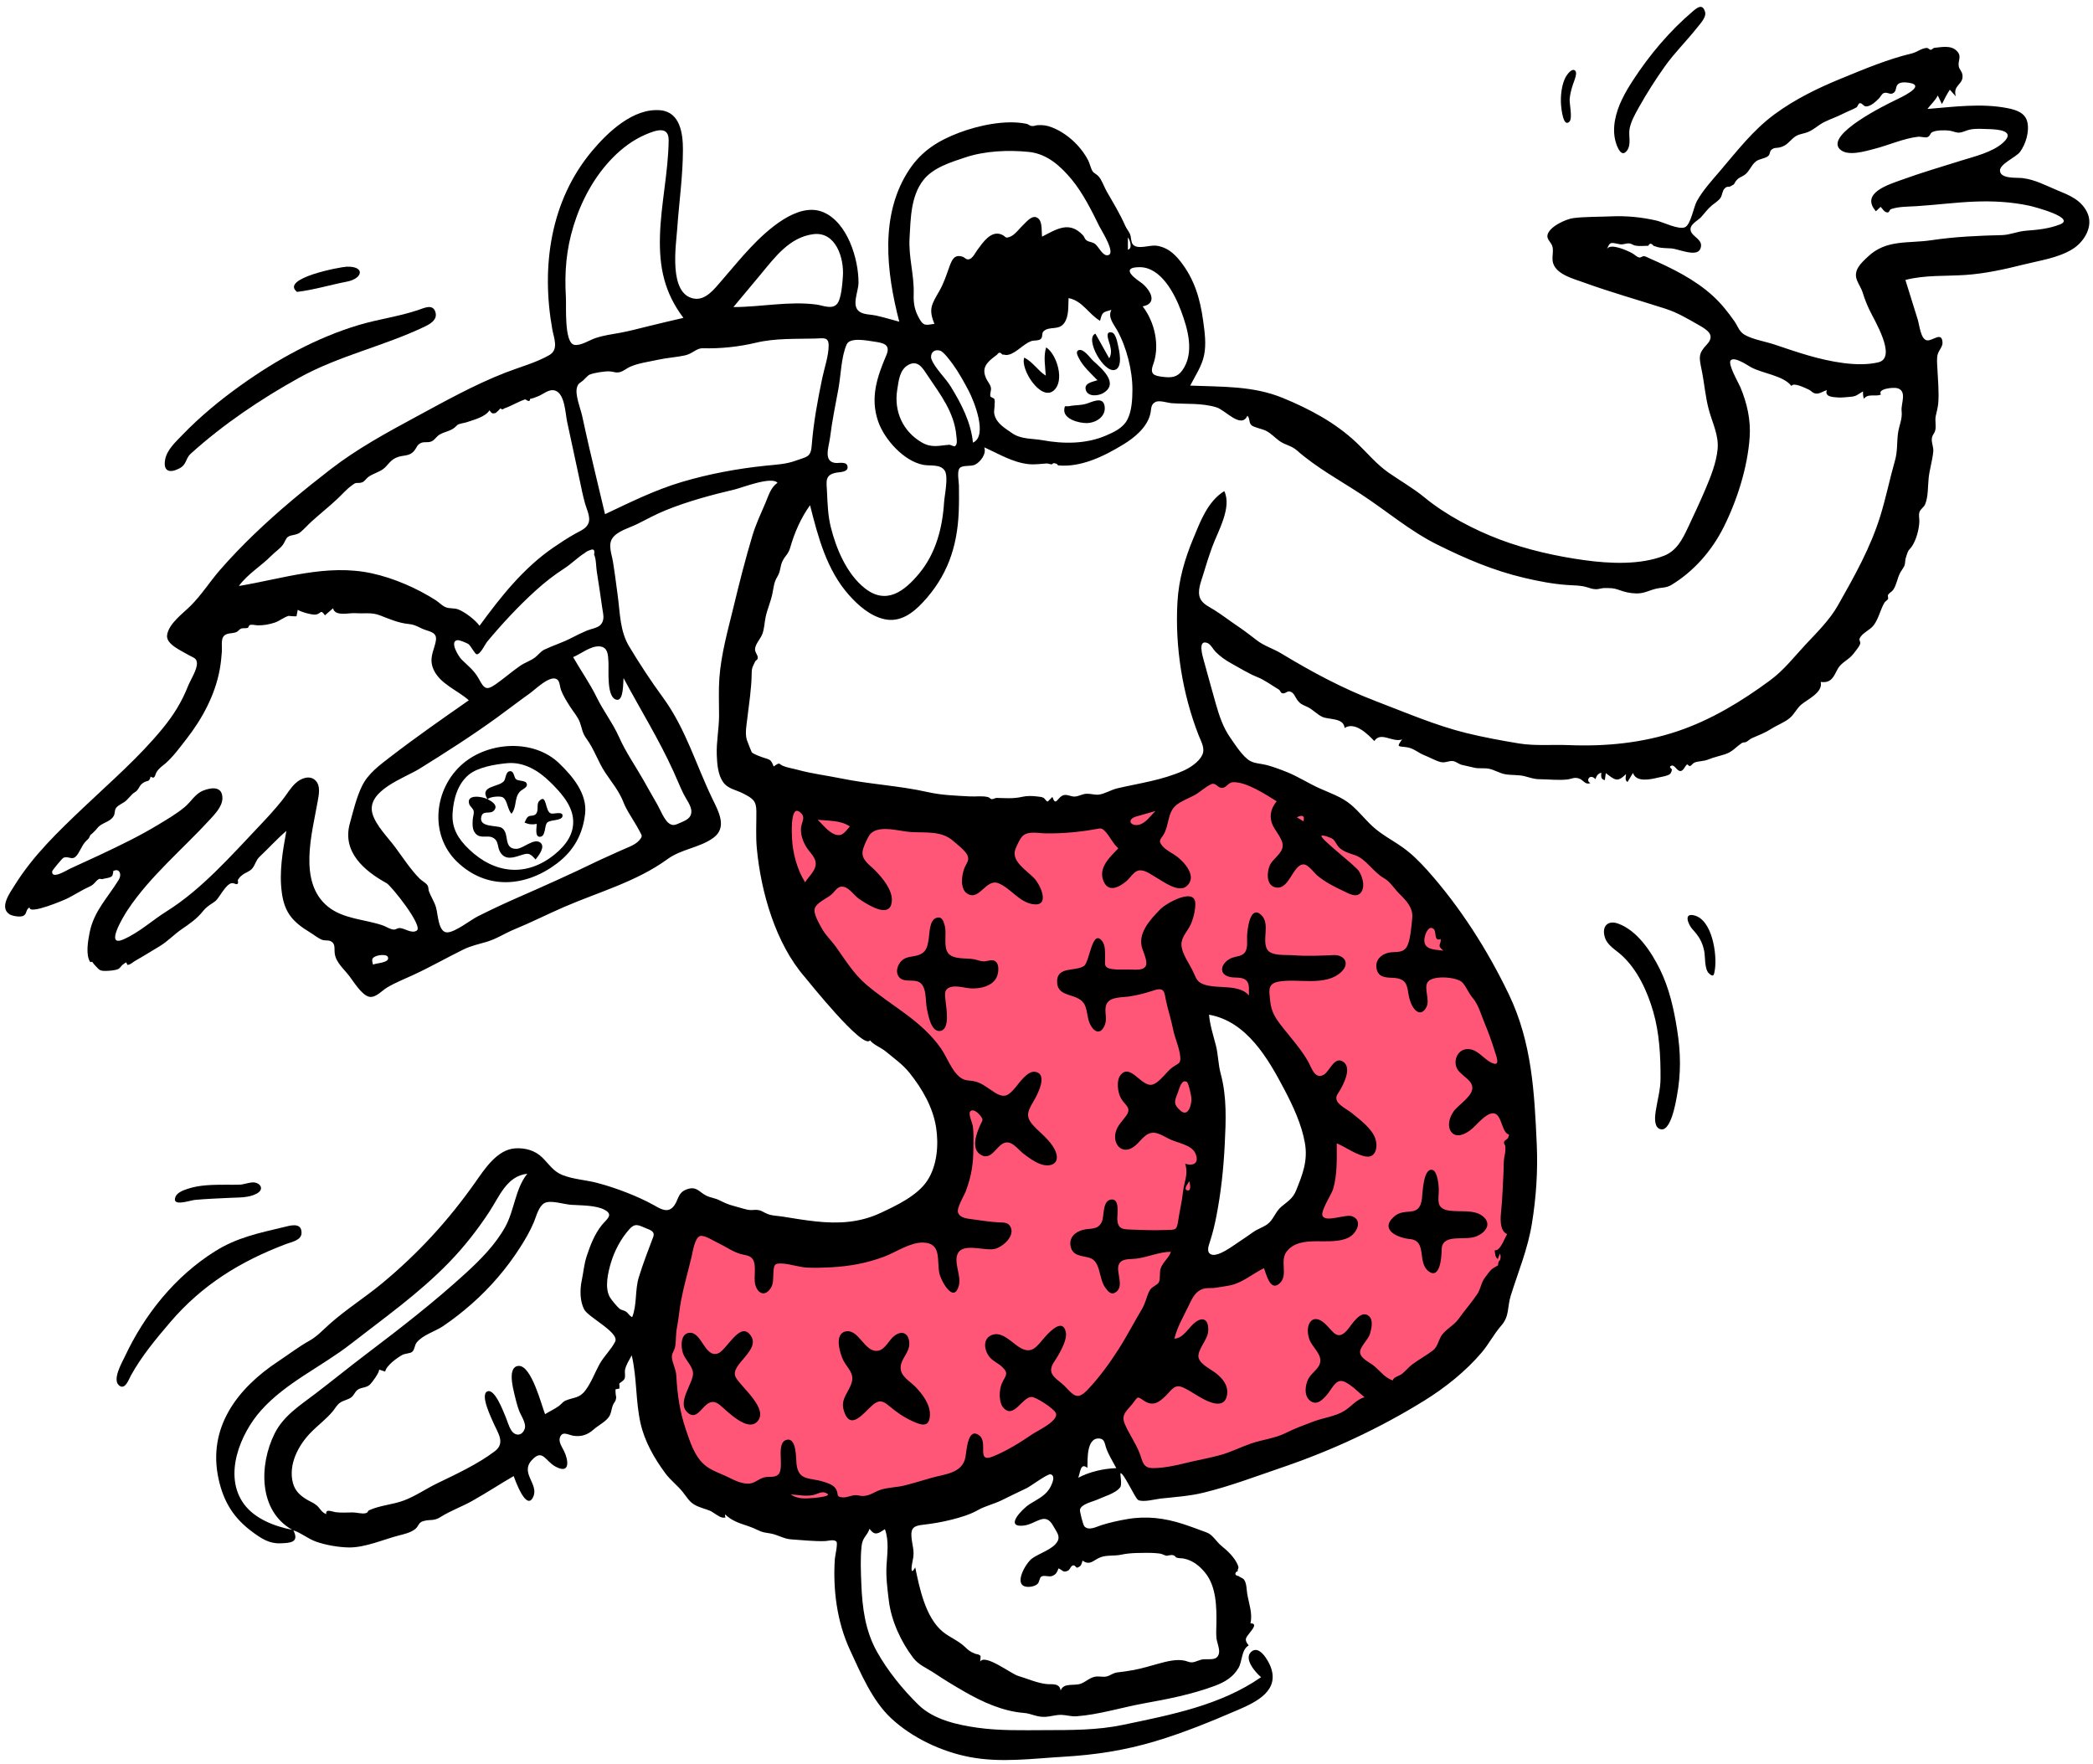 <?xml version="1.0" encoding="UTF-8"?>
<svg width="242px" height="204px" viewBox="0 0 242 204" version="1.1" xmlns="http://www.w3.org/2000/svg" xmlns:xlink="http://www.w3.org/1999/xlink">
    <!-- Generator: Sketch 58 (84663) - https://sketch.com -->
    <title>options-3</title>
    <desc>Created with Sketch.</desc>
    <g id="Templates" stroke="none" stroke-width="1" fill="none" fill-rule="evenodd">
        <g id="Landing-Page-Example" transform="translate(-159, -2638)">
            <g id="Group-4" transform="translate(130, 2476)">
                <g id="Illustrations/dancing" transform="translate(0, 152)">
                    <path d="M182.173,145.321 C181.702,152.196 172.331,155.771 166.647,157.238 C167.786,150.493 169.257,143.5 168.342,136.66 C168.041,134.407 167.645,132.166 167.22,129.933 C167.063,129.107 166.901,128.282 166.733,127.459 C166.693,127.258 166.363,126.382 166.468,126.182 C166.656,125.825 168.246,125.881 168.651,125.896 C169.695,125.936 170.719,126.199 171.674,126.614 C173.682,127.487 175.373,128.989 176.767,130.648 C180.053,134.558 182.528,140.136 182.173,145.321 M171.323,98.583 C165.883,101.79 159.33,103.512 153.125,104.351 C143.672,105.629 134.021,104.157 124.779,102.119 C122.51,101.618 120.246,101.079 118.01,100.445 C117.909,106.965 119.752,113.166 123.35,118.604 C126.326,123.099 130.208,126.857 133.602,131.021 C136.761,134.898 139.309,139.27 139.436,144.387 C139.489,146.522 139.312,148.476 137.517,149.86 C135.712,151.251 133.274,151.766 131.066,152.083 C125.536,152.876 119.745,152.448 114.25,151.574 C113.183,151.405 112.118,151.212 111.065,150.97 C109.87,150.696 109.451,150.373 108.452,151.267 C106.297,153.195 105.309,156.086 104.821,158.853 C103.906,164.033 104.216,170.077 105.535,175.188 C106.805,180.112 112.8,182.84 117.241,184.03 C130.637,187.619 145.416,182.663 155.695,173.839 C155.919,173.647 156.141,173.452 156.358,173.251 C157.088,174.765 157.886,176.251 158.757,177.689 C159.363,178.689 160.001,179.694 160.766,180.584 C161.041,180.906 161.366,181.34 161.743,181.55 C162.445,181.942 163.16,181.654 163.955,181.517 C169.821,180.502 175.674,179.169 181.253,177.068 C189.733,173.875 197.339,168.615 201.359,160.305 C203.389,156.108 204.448,151.509 204.96,146.897 C205.548,141.601 205.675,136.188 204.178,131.026 C201.436,121.568 194.437,113.899 186.774,107.985 C182.032,104.326 176.818,101.019 171.323,98.583" id="Accent" fill="#FF5678"></path>
                    <g id="Ink" stroke-width="1" transform="translate(29.59, 10.792)" fill="#000000">
                        <path d="M237.592,25.157 C236.352,25.647 235.017,25.784 233.698,25.88 C232.663,25.955 231.851,26.368 230.876,26.391 C228.161,26.456 225.435,26.577 222.734,26.981 C220.02,27.387 217.521,26.857 215.379,28.887 C214.616,29.609 213.66,30.439 214.118,31.605 C214.329,32.139 214.625,32.522 214.799,33.095 C214.997,33.743 215.242,34.355 215.528,34.971 C216.075,36.154 218.818,40.56 216.592,41.099 C214.179,41.683 210.907,41.001 208.583,40.332 C207.226,39.942 205.892,39.485 204.555,39.035 C203.497,38.679 202.107,38.476 201.132,37.918 C200.485,37.547 200.351,36.915 199.924,36.314 C199.146,35.221 198.42,34.291 197.415,33.381 C195.33,31.495 192.725,30.214 190.155,29.089 C189.989,29.016 189.686,28.845 189.507,28.829 C189.314,28.811 189.101,29.009 188.976,28.985 C188.633,28.919 188.514,28.704 188.139,28.492 C187.635,28.207 185.581,27.26 185.222,28.005 C185.558,27.026 185.803,27.308 186.713,27.45 C187.113,27.513 187.382,27.331 187.742,27.349 C188.073,27.366 188.21,27.554 188.487,27.604 C188.994,27.697 189.467,27.627 189.997,27.623 C190.14,27.311 190.342,27.313 190.603,27.63 C190.75,27.677 190.896,27.724 191.042,27.772 C191.57,27.916 192.134,27.888 192.674,27.931 C193.486,27.995 195.601,28.98 196.008,27.983 C196.442,26.918 195.123,26.652 194.903,25.909 C194.689,25.18 195.694,24.752 196.097,24.312 C196.556,23.811 196.837,23.372 197.376,22.931 C197.692,22.672 198.106,22.431 198.34,22.086 C198.555,21.768 198.546,21.255 198.825,20.991 C199.159,20.676 199.21,20.894 199.513,20.742 C200.107,20.442 199.844,20.458 200.196,20.049 C200.496,19.699 200.718,19.71 201.111,19.442 C201.686,19.05 201.889,18.283 202.448,17.862 C202.857,17.553 203.508,17.554 203.867,17.233 C204.078,17.044 204.013,16.738 204.196,16.56 C204.547,16.218 204.787,16.357 205.225,16.244 C205.964,16.053 206.203,15.647 206.747,15.176 C207.243,14.747 207.559,14.748 208.181,14.57 C209.03,14.327 209.579,13.69 210.346,13.315 C211.067,12.963 211.813,12.716 212.543,12.341 C213.07,12.07 213.578,11.901 214.059,11.625 C214.222,11.531 214.236,11.19 214.446,11.143 C214.687,11.09 214.879,11.488 215.135,11.509 C215.672,11.553 216.283,10.96 216.636,10.617 C216.789,10.468 216.996,10.065 217.194,9.981 C217.606,9.807 217.852,10.152 218.22,10.016 C218.736,9.824 218.531,9.264 218.847,8.955 C219.123,8.685 219.71,8.703 220.201,8.789 C222.179,9.132 219.101,10.523 218.522,10.804 C217.549,11.278 210.465,14.725 212.122,16.445 C212.999,17.354 215.14,16.67 216.093,16.431 C217.764,16.01 219.505,15.201 221.219,15.016 C221.431,14.993 222.063,15.144 222.236,15.078 C222.625,14.93 222.528,14.633 222.844,14.477 C223.321,14.243 224.295,14.254 224.778,14.307 C225.157,14.348 225.571,14.573 225.955,14.542 C226.379,14.509 226.788,14.263 227.209,14.184 C227.928,14.049 228.672,14.115 229.398,14.136 C230.443,14.167 232.531,14.324 231.013,15.705 C229.785,16.823 227.661,17.307 226.111,17.795 C223.819,18.516 221.568,19.172 219.306,19.994 C217.764,20.553 214.476,21.536 216.311,23.634 C216.492,23.464 216.673,23.294 216.854,23.123 C217.068,23.339 217.289,23.758 217.632,23.77 C217.917,23.781 217.813,23.475 218.082,23.38 C218.93,23.081 220.092,23.103 220.986,23.047 C223.225,22.906 225.456,22.61 227.698,22.519 C229.81,22.433 231.944,22.545 234.014,22.986 C234.547,23.099 239.512,24.397 237.592,25.157 L237.592,25.157 Z M219.281,46.726 C219.393,47.662 218.976,48.42 218.86,49.324 C218.72,50.417 218.823,51.381 218.511,52.468 C217.906,54.581 217.476,56.743 216.826,58.843 C215.679,62.553 213.827,65.829 211.923,69.194 C210.952,70.91 209.489,72.327 208.152,73.763 C206.782,75.233 205.688,76.681 204.05,77.889 C200.777,80.303 197.246,82.45 193.372,83.754 C189.316,85.119 185.051,85.533 180.792,85.359 C178.901,85.282 176.898,85.473 175.037,85.168 C173.059,84.844 170.915,84.447 168.971,83.969 C165.402,83.091 161.964,81.602 158.478,80.272 C154.586,78.787 151.082,76.891 147.532,74.749 C146.593,74.182 145.6,73.918 144.72,73.232 C143.977,72.654 143.247,72.101 142.466,71.573 C141.57,70.968 140.712,70.306 139.797,69.73 C139.249,69.386 138.48,69.049 138.193,68.427 C137.798,67.57 138.274,66.494 138.52,65.663 C138.841,64.582 139.182,63.514 139.567,62.454 C140.219,60.659 141.879,57.89 140.966,55.992 C139.041,57.179 138.192,59.513 137.369,61.498 C136.386,63.868 135.7,66.233 135.552,68.804 C135.254,73.976 136.123,79.42 138.008,84.242 C138.288,84.958 138.78,85.735 138.419,86.501 C138.039,87.305 137.01,87.984 136.218,88.331 C133.715,89.431 131.202,89.751 128.587,90.359 C127.875,90.525 127.096,91.022 126.428,91.085 C125.977,91.127 125.604,90.98 125.088,90.983 C124.569,90.987 124.164,91.276 123.7,91.307 C123.295,91.334 122.935,91.098 122.549,91.12 C121.684,91.17 121.525,92.645 121.096,91.347 C121.019,91.4 120.59,91.884 120.536,91.884 C120.413,91.885 120.198,91.524 120.081,91.46 C119.854,91.334 119.555,91.327 119.301,91.294 C118.74,91.222 118.136,91.214 117.584,91.342 C116.56,91.58 115.531,91.48 114.655,91.463 C114.456,91.459 114.315,91.618 114.068,91.609 C113.955,91.604 113.792,91.406 113.673,91.375 C112.981,91.197 112.263,91.33 111.558,91.291 C109.902,91.2 108.303,91.156 106.686,90.792 C103.372,90.045 99.993,89.895 96.666,89.212 C94.971,88.864 93.315,88.674 91.646,88.216 C91.059,88.054 90.458,87.978 89.938,87.758 C89.442,87.548 89.637,87.268 88.867,87.83 C88.521,86.986 88.48,87.072 87.645,86.793 C87.321,86.684 86.579,86.416 86.338,86.203 C86.315,86.182 85.8,84.897 85.756,84.739 C85.542,83.971 85.72,83.094 85.81,82.321 C86.011,80.579 86.303,78.851 86.321,77.095 C86.328,76.321 86.468,76.298 86.711,75.715 C86.785,75.534 87.005,75.548 87.024,75.273 C87.048,74.906 86.671,74.65 86.712,74.221 C86.766,73.644 87.348,73.06 87.552,72.522 C87.797,71.875 87.794,71.191 87.941,70.521 C88.137,69.629 88.515,68.793 88.706,67.898 C88.868,67.14 88.884,66.537 89.289,65.886 C89.695,65.237 89.576,64.707 89.899,64.06 C90.195,63.468 90.57,63.255 90.773,62.539 C91.265,60.806 92.012,59.091 93.07,57.623 C94.001,61.305 94.991,65.109 97.583,68.02 C98.65,69.219 100.028,70.428 101.638,70.793 C103.458,71.206 104.913,70.137 106.098,68.871 C108.922,65.854 110.091,62.487 110.262,58.397 C110.304,57.38 110.298,56.362 110.285,55.345 C110.278,54.892 110.045,53.73 110.357,53.349 C110.698,52.932 111.673,53.193 112.181,52.918 C112.804,52.579 113.49,51.673 113.212,50.925 C114.874,51.675 116.464,52.662 118.314,52.87 C119.046,52.953 119.825,52.827 120.48,52.792 C120.461,52.794 120.987,52.9 121.019,52.907 C121.148,52.758 121.289,52.722 121.44,52.799 C121.575,52.813 121.673,52.885 121.734,53.015 C124.37,53.277 127.024,51.98 129.28,50.607 C130.598,49.804 132.046,48.616 132.416,47.053 C132.548,46.496 132.434,45.971 133.013,45.686 C133.483,45.455 134.391,45.789 134.887,45.825 C136.633,45.952 138.354,45.787 140.058,46.305 C141.098,46.621 142.914,48.837 143.639,47.278 C143.954,47.572 143.783,48.096 144.118,48.382 C144.41,48.631 145.392,48.807 145.796,49.02 C146.421,49.351 146.788,49.79 147.335,50.187 C148.008,50.675 148.712,50.713 149.363,51.285 C151.619,53.268 154.261,54.704 156.779,56.348 C159.767,58.299 162.412,60.599 165.618,62.19 C168.897,63.817 172.07,65.176 175.653,66.022 C177.279,66.406 178.946,66.727 180.614,66.845 C181.401,66.901 182.152,66.873 182.911,67.108 C183.372,67.251 183.521,67.322 183.975,67.335 C184.238,67.343 184.62,67.191 184.946,67.197 C185.613,67.209 185.954,67.182 186.557,67.402 C187.239,67.65 187.806,67.8 188.582,67.821 C189.475,67.846 190.001,67.505 190.812,67.294 C191.466,67.125 192.055,67.205 192.64,66.853 C195.241,65.287 197.331,62.895 198.695,60.179 C200.261,57.063 201.467,53.264 201.712,49.771 C201.853,47.772 201.41,45.822 200.643,43.987 C200.427,43.469 199.128,41.264 199.528,40.864 C199.982,40.409 201.467,41.452 201.886,41.678 C203.214,42.397 205.612,42.627 206.543,43.836 C206.78,43.383 208.099,44.054 208.522,44.243 C208.872,44.4 208.971,44.682 209.411,44.716 C209.826,44.748 210.254,44.419 210.635,44.314 C210.357,45.088 211.293,45.124 211.935,45.165 C212.397,45.194 212.894,45.122 213.306,45.093 C214.094,45.037 214.106,44.861 214.826,44.459 C214.798,44.753 214.83,45.041 214.922,45.322 C215.384,44.655 216.266,45.118 216.891,44.825 C216.44,44.143 218.368,43.956 218.817,44.099 C219.947,44.461 219.181,45.896 219.281,46.726 L219.281,46.726 Z M130.772,93.616 C131.517,93.395 132.268,93.192 133.016,92.981 C132.449,93.498 131.861,94.433 131.052,94.578 C130.075,94.754 129.691,93.937 130.772,93.616 L130.772,93.616 Z M93.95,93.987 C95.206,94.136 96.573,94.022 97.673,94.76 C97.137,95.374 96.789,96.017 95.894,95.665 C95.142,95.369 94.523,94.526 93.95,93.987 L93.95,93.987 Z M135.9,127.624 C135.076,126.888 135.184,126.559 135.571,125.606 C135.738,125.196 136.002,123.922 136.627,124.295 C136.849,124.428 137.118,125.816 137.158,126.098 C137.247,126.726 136.856,128.478 135.9,127.624 L135.9,127.624 Z M140.55,123.349 C140.259,122.284 140.269,121.123 139.983,120.032 C139.681,118.879 139.309,117.722 139.202,116.53 C143.559,117.297 146.033,121.601 147.92,125.193 C148.923,127.102 149.906,129.213 150.284,131.347 C150.653,133.426 150.013,135.005 149.269,136.858 C148.89,137.804 148.263,138.132 147.531,138.757 C146.883,139.311 146.64,140.246 145.965,140.743 C145.466,141.111 144.817,141.302 144.295,141.673 C143.78,142.04 143.264,142.403 142.732,142.746 C142.123,143.137 140.301,144.564 139.479,144.259 C138.865,144.031 139.139,143.282 139.293,142.813 C139.619,141.823 139.849,140.87 140.05,139.838 C140.588,137.084 140.879,134.348 141.018,131.547 C141.154,128.813 141.281,126.019 140.55,123.349 L140.55,123.349 Z M136.907,135.769 C136.972,135.904 137.244,137.06 136.637,136.822 C136.215,136.657 136.845,135.981 136.907,135.769 L136.907,135.769 Z M139.473,89.874 C139.988,89.663 140.193,90.288 140.645,90.307 C141.245,90.332 141.371,89.667 142.001,89.648 C143.541,89.6 145.771,91.081 147.023,91.854 C146.41,92.625 146.157,93.414 146.462,94.364 C146.731,95.201 147.757,96.136 147.719,97.023 C147.68,97.912 146.57,98.485 146.224,99.276 C145.906,100.002 145.785,101.455 146.767,101.775 C148.456,102.327 148.843,99.177 150.123,99.152 C150.67,99.142 151.381,100.166 151.775,100.485 C152.656,101.2 153.65,101.721 154.675,102.196 C155.367,102.516 156.331,103.146 156.844,102.286 C157.255,101.597 156.919,100.505 156.519,99.912 C156.061,99.232 151.952,96.119 152.212,95.845 C152.35,95.698 153.373,96.102 153.518,96.224 C153.845,96.5 153.966,96.949 154.294,97.243 C154.795,97.692 155.443,97.87 156.062,98.078 C157.355,98.51 158.174,100.032 159.427,100.741 C160.15,101.15 160.592,101.934 161.203,102.542 C162.004,103.338 162.82,104.172 162.7,105.343 C162.616,106.155 162.495,108.047 162.034,108.731 C161.533,109.475 160.7,109.19 159.939,109.366 C159.084,109.563 158.399,110.228 158.569,111.178 C158.746,112.165 159.539,112.235 160.368,112.26 C162.705,112.331 161.844,113.808 162.659,115.43 C163.102,116.311 163.84,116.657 164.348,115.626 C164.757,114.796 164.027,113.488 164.471,112.78 C165.011,111.916 167.906,112.151 168.51,112.822 C168.968,113.33 169.21,114.03 169.667,114.562 C170.359,115.369 170.644,116.502 171.06,117.492 C171.501,118.543 171.886,119.61 172.224,120.699 C172.461,121.464 172.974,122.676 171.746,122.023 C170.889,121.566 170.249,120.537 169.162,120.504 C168.088,120.472 167.475,121.583 167.789,122.549 C168.093,123.485 169.478,123.897 169.639,124.845 C169.815,125.882 168.031,126.94 167.489,127.703 C166.241,129.459 167.285,131.436 169.329,129.945 C170.054,129.417 170.814,128.351 171.631,128.017 C172.925,127.489 172.917,129.446 173.537,130.167 C173.87,130.554 173.991,130.16 173.793,130.739 C173.72,130.953 173.351,131.02 173.309,131.285 C173.279,131.479 173.454,131.583 173.46,131.733 C173.481,132.243 173.482,132.319 173.367,132.873 C173.239,133.488 173.285,134.252 173.247,134.878 C173.159,136.306 173.14,137.67 172.989,139.098 C172.906,139.892 172.731,141.511 173.673,141.898 C173.337,142.421 172.891,143.877 172.232,143.767 C172.285,144.112 172.255,144.552 172.591,144.777 C172.672,144.567 172.752,144.357 172.832,144.147 C173.017,144.627 172.854,144.682 172.844,145.01 C172.857,144.605 172.472,145.574 172.68,145.454 C172.503,145.601 172.27,145.685 172.004,145.876 C171.633,146.142 171.437,146.51 171.149,146.87 C170.627,147.52 170.657,148.177 170.201,148.856 C169.553,149.818 168.721,150.768 168.038,151.729 C167.483,152.512 166.424,152.963 165.978,153.805 C165.695,154.34 165.582,154.962 165.099,155.339 C164.407,155.878 163.482,156.386 162.73,156.942 C162.257,157.292 161.898,157.778 161.426,158.117 C161.187,158.289 160.468,158.464 160.467,158.814 C159.562,158.562 158.921,157.641 158.209,157.081 C157.734,156.707 156.601,156.22 156.67,155.47 C156.726,154.856 157.602,154.095 157.804,153.451 C157.975,152.906 158.214,151.889 157.74,151.423 C156.746,150.445 155.62,152.543 155.086,153.101 C153.986,154.253 153.518,153.091 152.613,152.255 C151.168,150.92 150.259,152.305 150.768,153.968 C151.026,154.81 152.007,155.561 152.071,156.421 C152.141,157.366 151.113,157.84 150.706,158.595 C150.321,159.307 150.144,160.558 150.866,161.147 C151.663,161.797 152.355,161.028 152.876,160.428 C153.281,159.962 153.73,158.937 154.388,158.879 C155.211,158.806 156.561,160.295 157.187,160.754 C156.236,161.028 155.663,161.822 154.858,162.33 C153.82,162.985 152.371,163.141 151.209,163.591 C150.115,164.015 149.13,164.36 148.088,164.886 C146.852,165.511 145.339,165.667 144.029,166.121 C142.86,166.527 141.751,167.096 140.557,167.431 C139.211,167.809 137.814,168.037 136.457,168.378 C135.297,168.67 133.936,168.95 132.74,168.952 C131.53,168.954 131.555,168.209 131.169,167.215 C130.709,166.035 129.948,164.999 129.462,163.847 C129,162.752 129.698,162.336 130.367,161.498 C130.997,160.709 130.83,160.585 131.643,161.14 C132.713,161.869 133.42,161.376 134.252,160.536 C134.993,159.79 135.265,159.17 136.33,159.69 C137.396,160.21 138.412,161.055 139.558,161.394 C140.46,161.662 141.133,161.467 141.284,160.485 C141.447,159.423 140.839,158.669 140.072,158.038 C139.489,157.559 138.214,156.989 138.001,156.211 C137.776,155.391 138.96,154.194 139.086,153.277 C139.245,152.119 138.745,151.268 137.641,152.07 C136.841,152.651 136.308,153.912 135.197,153.99 C135.506,152.701 136.175,151.556 136.749,150.375 C137.231,149.386 137.643,148.264 138.935,148.153 C139.354,148.118 139.627,148.161 140.026,148.09 C140.554,147.995 141.27,147.92 141.834,147.778 C143.162,147.444 144.334,146.424 145.556,145.839 C145.836,146.59 146.332,148.728 147.473,147.479 C148.317,146.556 147.382,144.967 148.159,143.94 C149.763,141.82 153.257,143.376 155.364,142.283 C156.281,141.808 157.028,140.291 155.735,139.833 C154.979,139.566 152.797,140.552 152.342,139.825 C152.018,139.306 153.376,137.28 153.54,136.723 C154.051,134.989 153.968,133.189 153.968,131.403 C154.994,131.821 156.291,132.799 157.396,132.933 C158.532,133.07 158.732,131.742 158.435,130.869 C158.024,129.668 156.657,128.682 155.72,127.908 C155.306,127.567 154.225,127.018 153.998,126.499 C153.764,125.963 154.099,125.703 154.362,125.238 C154.772,124.51 155.766,122.629 154.684,121.948 C153.69,121.32 153.132,123.078 152.498,123.454 C151.423,124.092 151.054,122.631 150.627,121.886 C149.851,120.536 148.775,119.33 147.81,118.115 C146.931,117.009 146.389,116.26 146.261,114.85 C146.164,113.783 145.945,112.956 147.209,112.713 C149.451,112.283 152.733,113.343 154.554,111.527 C155.509,110.575 154.827,109.59 153.621,109.639 C152.037,109.704 150.531,109.781 148.936,109.653 C148.089,109.585 146.317,109.79 145.889,108.921 C145.338,107.801 146.272,106.001 145.258,105.02 C143.963,103.766 143.646,106.599 143.603,107.381 C143.572,107.951 143.718,108.818 143.362,109.311 C143.03,109.771 142.423,109.764 141.931,109.93 C140.694,110.349 140.054,111.863 141.696,112.183 C142.249,112.291 143.019,112.135 143.478,112.542 C143.958,112.969 143.775,113.727 143.82,114.302 C142.67,112.975 140.279,113.563 138.722,113.07 C137.901,112.811 137.763,112.465 137.418,111.674 C137,110.717 136.048,109.506 136.012,108.448 C135.981,107.549 136.733,106.873 137.083,106.098 C137.384,105.434 137.657,104.352 137.612,103.606 C137.505,101.807 134.245,103.643 133.574,104.332 C132.355,105.581 130.853,107.197 131.514,108.966 C132.103,110.545 132.416,111.44 130.371,111.316 C129.623,111.271 128.051,111.418 127.471,111.104 C127.04,110.87 127.202,110.451 127.187,109.844 C127.175,109.319 127.215,108.523 126.877,108.063 C125.684,106.448 125.405,110.468 124.736,110.903 C123.69,111.584 121.475,110.87 121.646,112.891 C121.796,114.66 124.196,113.938 124.86,115.459 C125.18,116.192 125.112,117.045 125.514,117.752 C126.088,118.76 126.795,118.707 127.175,117.656 C127.443,116.918 127.086,116.159 127.292,115.462 C127.589,114.455 129.002,114.549 129.871,114.435 C130.928,114.296 131.849,114.031 132.855,113.708 C134.095,113.308 134.027,113.964 134.229,114.914 C134.464,116.016 134.822,117.078 135.041,118.196 C135.246,119.238 135.789,120.361 135.877,121.404 C135.945,122.201 135.673,122.128 135.01,122.588 C134.285,123.091 133.487,124.398 132.646,124.613 C131.381,124.937 130.106,122.057 128.955,123.531 C128.46,124.163 128.651,125.51 129.003,126.164 C129.467,127.028 130.321,127.247 129.606,128.237 C129.068,128.98 128.392,129.555 128.342,130.556 C128.294,131.484 128.928,132.362 129.92,132.09 C130.721,131.87 131.194,131.053 131.801,130.557 C132.848,129.701 133.707,130.494 134.779,130.978 C135.622,131.36 137.173,131.609 137.596,132.506 C138.133,133.644 137.444,134.084 136.446,133.76 C136.835,135.033 136.323,135.772 136.183,137.088 C136.069,138.153 135.823,139.127 135.667,140.157 C135.459,141.531 135.437,141.382 134.016,141.429 C132.809,141.469 131.635,141.436 130.43,141.384 C129.368,141.337 128.645,141.433 128.597,140.157 C128.576,139.593 128.933,137.684 127.818,137.913 C126.836,138.115 127.119,139.86 126.791,140.515 C126.316,141.464 125.512,141.174 124.618,141.409 C123.709,141.647 122.974,142.316 123.208,143.349 C123.459,144.452 124.474,144.375 125.357,144.63 C126.716,145.022 126.417,147.013 127.21,148.094 C127.534,148.535 127.875,148.981 128.418,148.619 C129.415,147.955 128.474,146.332 128.738,145.518 C129.014,144.662 129.948,144.838 130.831,144.727 C132.133,144.563 133.497,143.937 134.795,143.945 C134.546,144.691 133.849,145.124 133.598,145.909 C133.463,146.33 133.589,147.116 133.402,147.464 C133.201,147.838 132.568,147.95 132.306,148.47 C131.964,149.151 131.858,149.881 131.457,150.548 C130.509,152.125 129.692,153.738 128.684,155.299 C127.644,156.911 126.522,158.446 125.213,159.843 C123.943,161.2 123.564,160.543 122.473,159.434 C122.029,158.983 121.085,158.46 120.962,157.787 C120.84,157.122 121.392,156.58 121.694,156.039 C122.094,155.323 122.818,154.089 122.642,153.229 C122.311,151.614 120.86,153.101 120.311,153.706 C119.35,154.762 118.813,155.873 117.362,155.038 C116.433,154.504 115.261,153.042 114.042,153.583 C112.932,154.075 113.243,155.497 113.926,156.219 C114.308,156.623 114.854,156.854 115.259,157.233 C116.133,158.048 115.638,158.269 115.239,159.183 C114.913,159.931 114.866,161.4 115.468,162.023 C116.651,163.248 117.567,160.777 118.665,160.727 C119.186,160.703 121.351,162.117 121.505,162.626 C121.776,163.52 119.44,164.587 118.82,165.006 C117.377,165.981 115.804,166.976 114.181,167.622 C112.264,168.386 113.692,165.98 112.645,165.181 C111.283,164.142 111.177,166.99 111.038,167.697 C110.666,169.579 108.669,169.628 107.059,170.095 C106.033,170.392 105.007,170.707 103.971,170.966 C103.092,171.185 102.108,171.18 101.255,171.452 C100.508,171.69 99.997,172.173 99.16,172.179 C98.889,172.181 98.652,172.089 98.39,172.083 C97.862,172.07 97.377,172.371 96.872,172.34 C96.032,172.287 96.397,172.024 96.105,171.44 C95.83,170.892 95.132,170.691 94.588,170.52 C93.03,170.029 91.733,170.459 91.506,168.486 C91.437,167.881 91.529,165.393 90.371,165.684 C89.019,166.023 90.209,168.98 89.37,169.72 C88.962,170.081 88.345,169.901 87.853,170.007 C87.045,170.182 86.691,170.79 85.806,170.749 C85.06,170.715 84.365,170.385 83.715,170.057 C82.746,169.569 81.589,169.245 80.781,168.5 C79.673,167.478 79.187,165.887 78.714,164.506 C78.019,162.472 77.723,160.444 77.611,158.311 C77.572,157.567 77.255,157.042 77.123,156.36 C76.982,155.634 77.398,155.489 77.494,154.801 C77.587,154.133 77.542,153.419 77.683,152.702 C77.886,151.672 77.957,150.619 78.154,149.586 C78.48,147.878 78.974,146.181 79.379,144.488 C79.505,143.962 79.733,142.276 80.385,142.114 C80.866,141.995 81.977,142.708 82.423,142.917 C83.304,143.331 84.062,143.903 85.005,144.189 C85.492,144.337 86.106,144.323 86.425,144.773 C86.93,145.484 86.522,146.879 86.731,147.72 C86.987,148.75 87.835,149.188 88.518,148.153 C88.882,147.602 88.785,146.944 88.834,146.335 C88.904,145.456 88.92,145.243 89.875,145.302 C90.843,145.363 91.788,145.726 92.78,145.771 C93.675,145.81 94.573,145.786 95.467,145.737 C97.638,145.619 99.623,145.267 101.659,144.498 C103.038,143.977 104.637,142.837 106.156,142.877 C108.302,142.934 107.721,144.911 108.015,146.39 C108.193,147.29 109.706,150.054 110.286,147.811 C110.573,146.702 109.616,145.084 110.183,144.082 C110.853,142.898 113.315,143.881 114.435,143.607 C115.342,143.385 116.856,142.105 116.216,141.001 C115.913,140.478 115.324,140.577 114.799,140.538 C113.804,140.464 112.816,140.329 111.829,140.184 C111.267,140.102 110.409,140.054 110.185,139.412 C109.994,138.867 110.887,137.454 111.081,136.933 C111.722,135.207 111.954,133.804 111.956,131.922 C111.957,131.074 112.013,130.179 111.876,129.34 C111.825,129.033 111.362,128.03 111.579,127.736 C111.871,127.34 112.468,127.842 112.707,128.138 C113.183,128.728 113.018,128.681 112.747,129.292 C112.349,130.192 111.574,132.077 112.888,132.769 C114.261,133.493 114.758,131.047 116.059,131.315 C116.666,131.44 117.265,132.235 117.753,132.606 C118.326,133.04 118.944,133.501 119.617,133.768 C120.72,134.205 121.96,133.877 121.514,132.495 C121.163,131.406 120.05,130.494 119.255,129.722 C117.988,128.491 118.045,127.974 118.921,126.524 C119.287,125.918 120.694,123.342 119.063,123.132 C118.2,123.021 117.267,124.415 116.811,124.948 C116.029,125.863 115.58,126.255 114.416,125.521 C113.278,124.803 112.75,124.203 111.373,124.136 C109.79,124.06 109.077,121.691 108.238,120.475 C105.957,117.17 102.465,115.536 99.521,113.004 C98.087,111.77 97.118,110.155 96.027,108.636 C95.507,107.913 94.837,107.312 94.413,106.523 C94.147,106.027 93.425,104.832 93.613,104.248 C93.847,103.519 95.109,103.07 95.634,102.555 C96.074,102.124 96.309,101.586 97.002,101.751 C97.619,101.897 98.175,102.729 98.679,103.094 C99.174,103.452 99.732,103.785 100.281,104.053 C101.273,104.537 102.472,104.797 102.53,103.322 C102.581,102.047 101.412,100.681 100.568,99.821 C99.954,99.195 99.024,98.65 99.145,97.656 C99.205,97.163 99.626,96.285 99.872,95.871 C100.718,94.447 103.302,95.316 104.706,95.407 C106.398,95.518 108.263,95.235 109.608,96.427 C110.047,96.815 111.063,97.579 111.279,98.12 C111.529,98.75 111.12,99.033 110.893,99.642 C110.598,100.43 110.396,101.985 111.243,102.528 C112.655,103.435 113.392,100.746 114.86,101.334 C116.253,101.892 117.226,103.495 118.816,103.749 C120.896,104.081 119.712,101.514 118.992,100.758 C118.058,99.779 116.248,98.766 116.841,97.318 C117.01,96.904 117.397,96.041 117.745,95.784 C118.426,95.281 119.525,95.557 120.305,95.565 C122.274,95.586 124.133,95.425 126.062,95.082 C126.644,94.979 126.777,94.897 127.187,95.328 C127.754,95.925 128.052,96.703 128.713,97.29 C127.759,98.314 126.345,99.522 127.008,101.097 C127.579,102.453 128.83,101.788 129.676,101.064 C130.073,100.724 130.484,100.004 131.011,99.868 C131.695,99.69 132.463,100.309 133.023,100.623 C133.863,101.094 135.66,102.492 136.614,101.667 C137.877,100.575 136.383,98.933 135.513,98.259 C134.987,97.852 134.287,97.561 133.844,97.058 C133.255,96.388 133.601,96.29 133.958,95.686 C134.611,94.582 134.371,93.16 135.416,92.297 C135.995,91.819 136.823,91.518 137.485,91.168 C138.136,90.822 138.835,90.137 139.473,89.874 L139.473,89.874 Z M150.118,94.168 C149.863,94.014 149.609,93.859 149.356,93.704 C149.936,93.422 150.319,93.455 150.118,94.168 L150.118,94.168 Z M164.134,107.585 C164.237,107.07 164.636,106.148 165.185,106.63 C165.539,106.94 165.153,108.103 165.995,107.782 C166.038,108.523 165.484,108.46 166.301,109.119 C165.27,109 163.845,109.047 164.134,107.585 L164.134,107.585 Z M124.082,170.064 C124.342,169.37 124.34,168.294 125.14,168.928 C125.182,168.088 124.982,165.422 126.515,165.53 C127.14,165.574 127.133,166.123 127.298,166.598 C127.586,167.428 128.072,168.183 128.482,168.956 C126.961,169.017 125.439,169.364 124.082,170.064 L124.082,170.064 Z M124.58,179.645 C125.449,180.298 125.885,179.526 126.706,179.245 C127.463,178.985 128.249,179.141 129.088,178.956 C130.129,178.727 131.354,178.762 132.371,178.753 C132.621,178.751 133.145,178.79 133.398,178.819 C133.86,178.872 133.818,178.967 134.296,179.095 C134.48,179.053 134.666,179.022 134.854,179.003 C135.084,178.992 135.266,179.087 135.399,179.287 C135.828,179.43 135.984,179.335 136.395,179.435 C137.374,179.673 138.105,180.26 138.744,181.038 C140.046,182.623 140.084,185.004 140.055,186.965 C140.046,187.523 140.003,188.079 140.065,188.636 C140.122,189.147 140.485,189.919 140.337,190.427 C140.112,191.196 139.417,191.023 138.607,191.057 C138.13,191.078 137.654,191.384 137.275,191.411 C136.908,191.437 136.761,191.302 136.389,191.22 C135.421,191.004 134.277,191.312 133.322,191.574 C132.341,191.844 131.481,192.109 130.487,192.3 C129.84,192.424 129.257,192.495 128.605,192.576 C128.07,192.643 127.839,192.923 127.372,193.039 C126.921,193.15 126.482,192.983 126.028,193.071 C125.409,193.19 124.977,193.642 124.413,193.868 C123.635,194.178 122.391,193.714 122.047,194.672 C121.912,193.748 121.022,193.999 120.36,193.917 C119.268,193.783 118.193,193.295 117.143,192.984 C116.283,192.73 113.307,190.381 112.737,191.334 C112.738,191.238 112.841,190.692 112.751,190.629 C112.434,190.407 112.436,190.529 112.094,190.39 C111.571,190.177 111.351,189.985 110.977,189.626 C110.221,188.901 109.204,188.521 108.407,187.863 C106.406,186.21 105.721,182.804 105.233,180.433 C104.595,181.56 104.83,180.114 104.94,179.631 C105.202,178.491 104.865,177.929 104.79,176.827 C104.72,175.814 105.184,175.614 106.102,175.508 C107.234,175.378 108.323,175.195 109.432,174.914 C110.49,174.645 111.528,174.342 112.483,173.808 C113.357,173.319 114.274,173.127 115.168,172.699 C116.154,172.227 117.121,171.731 118.115,171.271 C118.564,171.064 120.538,169.581 120.88,169.671 C121.584,169.856 120.92,171.083 120.705,171.405 C120.154,172.231 119.249,172.615 118.433,173.135 C117.697,173.604 115.464,175.825 117.731,175.603 C119.233,175.455 120.25,173.888 121.211,175.674 C121.551,176.305 122.05,176.811 121.66,177.463 C121.115,178.372 119.544,178.805 118.721,179.417 C118.019,179.939 116.583,182.398 118.03,182.661 C118.446,182.737 119.087,182.639 119.396,182.317 C119.605,182.1 119.59,181.653 119.801,181.505 C120.1,181.294 120.681,181.555 121.023,181.439 C121.509,181.275 121.623,181.01 121.802,180.545 C122.321,180.781 122.329,181.098 122.922,180.793 C123.118,180.692 123.191,180.322 123.418,180.223 C123.724,180.09 123.815,180.526 123.983,180.461 C124.438,180.288 124.436,180.092 124.58,179.645 L124.58,179.645 Z M93.405,172.412 C92.534,172.477 91.582,172.547 90.839,171.994 C91.742,172.049 92.539,172.252 93.443,172.066 C93.803,171.992 94.379,171.654 94.748,171.772 C96.058,172.19 93.753,172.386 93.405,172.412 L93.405,172.412 Z M90.986,96.126 C90.973,95.821 90.713,91.717 92.121,93.329 C92.506,93.77 92.091,94.361 92.036,94.849 C91.943,95.671 92.233,96.494 92.668,97.186 C93.073,97.832 93.831,98.397 93.717,99.239 C93.618,99.977 92.869,100.608 92.501,101.221 C91.593,99.797 91.059,97.839 90.986,96.126 L90.986,96.126 Z M87.891,53.057 C84.628,53.399 81.381,54.004 78.236,54.937 C75.147,55.854 72.267,57.287 69.365,58.66 C68.767,56.11 68.14,53.566 67.55,51.014 C67.265,49.786 66.994,48.555 66.728,47.322 C66.538,46.446 65.849,44.812 66.137,43.95 C66.289,43.493 66.491,43.491 66.819,43.209 C67.019,43.037 67.369,42.616 67.576,42.526 C68.082,42.307 69.382,42.115 69.899,42.146 C70.371,42.174 70.618,42.361 71.103,42.226 C71.517,42.111 71.864,41.794 72.252,41.621 C73.239,41.179 74.471,41.031 75.527,40.797 C76.542,40.572 77.591,40.522 78.61,40.299 C79.502,40.104 79.925,39.45 80.686,39.473 C82.666,39.535 84.855,39.304 86.82,38.833 C89.024,38.305 91.421,38.407 93.683,38.35 C94.584,38.328 95.217,38.126 95.221,39.125 C95.227,40.343 94.738,41.711 94.488,42.901 C93.935,45.539 93.467,48.103 93.257,50.782 C93.153,52.121 92.601,52.028 91.507,52.439 C90.29,52.896 89.185,52.922 87.891,53.057 L87.891,53.057 Z M70.736,80.12 C71.54,80.238 71.448,78.049 71.506,77.604 C73.423,81.203 75.582,84.666 77.271,88.383 C77.666,89.253 78.024,90.142 78.441,91.001 C78.727,91.589 79.365,92.378 79.35,93.062 C79.334,93.776 78.755,94.043 78.144,94.307 C77.485,94.593 77.227,94.736 76.763,94.405 C76.2,94.005 75.73,92.772 75.383,92.177 C74.852,91.27 74.344,90.349 73.825,89.435 C72.883,87.779 71.772,86.193 70.999,84.455 C70.274,82.826 69.178,81.424 68.397,79.824 C67.624,78.239 66.565,76.737 65.676,75.186 C66.569,74.816 67.682,73.892 68.697,73.943 C69.744,73.996 69.719,75.003 69.764,75.842 C69.812,76.733 69.513,79.94 70.736,80.12 L70.736,80.12 Z M73.31,96.38 C72.832,96.945 71.754,97.277 71.093,97.59 C70.177,98.024 69.239,98.41 68.328,98.852 C65.338,100.305 62.36,101.635 59.314,102.969 C57.739,103.658 56.183,104.391 54.647,105.161 C53.842,105.564 52.068,106.977 51.142,107.013 C50.081,107.054 50.056,104.919 49.822,104.119 C49.625,103.449 49.26,102.927 49.015,102.292 C48.915,102.033 48.993,101.836 48.84,101.579 C48.667,101.287 48.181,101.051 47.931,100.798 C46.87,99.725 45.99,98.359 45.094,97.151 C44.273,96.043 42.873,94.657 42.479,93.3 C41.705,90.633 46.203,89.157 47.925,88.085 C50.938,86.209 53.966,84.281 56.839,82.197 C58.147,81.247 59.428,80.26 60.744,79.319 C61.357,78.88 63.058,77.172 63.846,77.78 C64.139,78.007 64.145,78.634 64.267,78.963 C64.535,79.681 64.941,80.308 65.352,80.952 C65.717,81.523 66.237,82.113 66.465,82.75 C66.737,83.509 66.724,83.939 67.223,84.62 C68.128,85.858 68.556,87.287 69.398,88.55 C70.211,89.767 70.991,90.665 71.522,92.025 C71.827,92.805 72.307,93.497 72.732,94.214 C72.932,94.552 73.141,94.885 73.321,95.236 C73.642,95.862 73.755,95.854 73.31,96.38 L73.31,96.38 Z M47.606,106.798 C47.031,107.208 46.185,106.52 45.628,106.51 C45.385,106.506 45.144,106.694 44.982,106.689 C44.495,106.675 44.097,106.349 43.649,106.197 C41.578,105.496 39.11,105.469 37.341,104.045 C33.827,101.216 35.503,95.54 36.142,91.862 C36.273,91.112 36.507,90.074 35.899,89.46 C35.232,88.787 34.229,89.188 33.618,89.733 C32.991,90.291 32.566,91.073 32.045,91.726 C31.216,92.764 30.31,93.746 29.396,94.71 C26.147,98.135 22.707,102.054 18.688,104.568 C17.016,105.613 15.504,107.03 13.672,107.827 C11.468,108.786 13.73,105.086 14.127,104.484 C16.72,100.55 20.496,97.435 23.667,93.98 C24.266,93.329 25.116,92.45 25.126,91.511 C25.142,90.101 23.891,90.227 22.902,90.619 C21.977,90.985 21.513,91.896 20.769,92.519 C19.842,93.294 18.759,93.923 17.728,94.549 C15.503,95.899 13.141,97.031 10.787,98.136 C9.686,98.652 8.579,99.157 7.472,99.663 C7.169,99.802 5.353,100.949 5.44,99.966 C5.452,99.833 6.61,98.433 6.753,98.381 C7.466,98.122 7.82,98.905 8.454,97.878 C8.905,97.149 8.968,96.771 9.604,96.218 C9.712,96.124 9.787,95.886 9.875,95.731 C9.864,95.79 10.348,95.321 10.255,95.402 C10.382,95.291 10.567,95.086 10.67,94.952 C11.168,94.305 12.124,94.293 12.557,93.553 C12.722,93.272 12.628,92.911 12.827,92.631 C13.106,92.239 13.719,92.072 14.046,91.728 C14.326,91.431 14.557,91.19 14.731,91.009 C14.851,90.884 15.061,90.796 15.203,90.653 C15.556,90.298 15.528,89.983 16.022,89.684 C16.466,89.416 16.67,89.667 16.823,89.003 C17.363,89.347 17.295,88.843 17.514,88.482 C17.799,88.013 18.161,87.803 18.554,87.463 C19.417,86.716 20.227,85.602 20.962,84.661 C22.789,82.32 24.267,79.582 24.812,76.645 C24.942,75.942 25.014,75.233 25.065,74.521 C25.093,74.146 24.97,73.234 25.203,72.867 C25.565,72.298 26.251,72.524 26.774,72.275 C26.951,72.19 27.126,71.94 27.293,71.884 C27.526,71.805 27.811,71.882 28.053,71.805 C28.147,71.776 28.168,71.501 28.324,71.466 C28.628,71.396 28.931,71.506 29.232,71.511 C29.891,71.519 30.542,71.404 31.173,71.195 C31.748,71.004 32.229,70.568 32.803,70.411 C32.744,70.427 33.748,70.507 33.694,70.451 C33.742,70.205 33.79,69.958 33.838,69.712 C34.219,69.977 35.519,70.327 35.922,70.266 C36.57,70.169 36.434,69.587 36.983,70.351 C37.294,70.081 37.605,69.811 37.916,69.541 C38.151,70.525 39.774,70.047 40.509,70.102 C41.545,70.179 42.361,69.985 43.306,70.344 C44.454,70.782 45.461,71.242 46.698,71.362 C47.563,71.445 47.922,71.849 48.769,72.099 C49.907,72.434 49.997,72.804 49.641,73.962 C49.352,74.9 49.103,75.624 49.524,76.587 C50.272,78.295 52.305,78.998 53.615,80.178 C50.545,82.323 47.515,84.433 44.547,86.719 C43.304,87.676 41.982,88.635 41.274,90.075 C40.621,91.405 40.25,93.002 39.857,94.425 C38.956,97.688 41.495,99.884 44.104,101.319 C44.643,101.616 48.361,106.261 47.606,106.798 L47.606,106.798 Z M42.544,110.742 C42.36,110.114 42.384,109.947 42.993,109.722 C43.223,109.637 44.106,109.525 44.248,109.84 C44.572,110.554 42.872,110.545 42.544,110.742 L42.544,110.742 Z M68.41,65.271 C68.628,66.663 68.843,68.056 69.037,69.452 C69.144,70.223 69.388,70.905 68.811,71.486 C68.483,71.817 67.688,71.94 67.27,72.116 C66.666,72.37 66.078,72.66 65.497,72.963 C64.462,73.503 63.38,73.828 62.359,74.314 C61.915,74.526 61.651,74.942 61.267,75.229 C60.74,75.622 60.1,75.814 59.557,76.188 C58.587,76.856 57.697,77.648 56.727,78.321 C55.628,79.084 55.399,78.839 54.782,77.712 C54.228,76.7 53.563,76.238 52.765,75.445 C52.455,75.136 51.344,73.378 52.287,73.226 C52.529,73.187 53.364,73.549 53.553,73.665 C53.841,73.84 54.3,74.839 54.534,74.856 C54.955,74.886 55.494,73.693 55.756,73.379 C57.476,71.318 59.367,69.28 61.36,67.477 C62.392,66.543 63.477,65.692 64.648,64.938 C65.481,64.402 66.207,63.65 67.028,63.141 C67.202,62.992 67.398,62.885 67.619,62.821 C68.048,62.627 68.208,62.794 68.102,63.322 C68.347,63.839 68.321,64.701 68.41,65.271 L68.41,65.271 Z M30.799,63.446 C31.217,63.023 31.745,62.684 32.109,62.211 C32.315,61.945 32.451,61.468 32.686,61.295 C33.095,60.995 33.681,61.134 34.158,60.731 C34.618,60.342 35.022,59.875 35.471,59.472 C36.445,58.596 37.451,57.792 38.406,56.901 C38.949,56.395 39.519,55.738 40.001,55.404 C40.129,55.315 40.273,55.183 40.409,55.115 C40.699,54.969 40.844,55.118 41.269,54.982 C41.549,54.892 41.749,54.539 41.975,54.371 C42.51,53.973 43.207,53.816 43.722,53.433 C44.237,53.05 44.485,52.455 45.194,52.136 C46.052,51.749 46.694,52.055 47.314,51.316 C47.567,51.015 47.636,50.636 48.033,50.446 C48.511,50.217 48.931,50.46 49.388,50.2 C49.696,50.024 49.906,49.656 50.224,49.464 C50.793,49.121 51.422,49.085 51.955,48.66 C52.404,48.302 52.154,48.339 52.686,48.188 C52.92,48.122 53.179,48.093 53.429,48.008 C54.228,47.737 55.534,47.404 56.007,46.649 C56.248,46.998 56.33,47.069 56.72,46.961 C56.925,46.795 57.113,46.612 57.284,46.413 C57.409,46.571 57.544,46.581 57.687,46.442 C58.531,46.153 59.305,45.657 60.136,45.381 C60.254,45.445 60.372,45.508 60.489,45.571 C60.653,45.58 60.719,45.501 60.688,45.332 C61.015,45.272 61.392,45.129 61.693,44.999 C62.271,44.748 62.909,44.153 63.59,44.366 C64.726,44.722 64.781,47.03 64.977,47.944 C65.46,50.199 65.946,52.452 66.432,54.706 C66.629,55.623 66.803,56.547 67.063,57.449 C67.232,58.038 67.655,58.907 67.503,59.533 C67.315,60.301 66.563,60.551 65.934,60.906 C65.066,61.396 64.228,61.939 63.407,62.503 C59.922,64.896 57.324,68.187 54.853,71.564 C54.395,70.901 53.169,69.971 52.405,69.673 C51.869,69.464 51.388,69.632 50.855,69.377 C50.475,69.195 50.159,68.84 49.8,68.611 C47.606,67.212 44.957,66.055 42.414,65.5 C37.196,64.361 32.088,66.125 27.028,66.962 C28.055,65.557 29.59,64.671 30.799,63.446 L30.799,63.446 Z M65.728,25.312 C66.621,22.415 68.124,19.609 70.265,17.436 C71.344,16.34 72.612,15.382 74.033,14.773 C75.27,14.243 76.741,13.735 76.722,15.438 C76.68,19.136 75.822,22.792 75.717,26.495 C75.615,30.125 76.225,33.038 78.431,35.962 C77.033,36.285 75.636,36.613 74.244,36.957 C73.186,37.218 72.09,37.511 71.089,37.69 C70.1,37.867 69.191,37.983 68.213,38.315 C67.553,38.54 66.521,39.225 65.807,39.077 C64.622,38.829 64.902,34.595 64.841,33.577 C64.67,30.704 64.876,28.077 65.728,25.312 L65.728,25.312 Z M87.398,30.891 C89.018,28.934 90.701,26.65 93.426,26.286 C96.061,25.935 97.032,29.081 96.864,31.203 C96.808,31.921 96.701,33.785 96.177,34.366 C95.597,35.01 94.569,34.525 93.832,34.425 C90.654,33.997 87.396,34.712 84.209,34.712 C85.272,33.438 86.34,32.169 87.398,30.891 L87.398,30.891 Z M100.438,38.698 C101.543,38.855 102.426,39.023 101.892,40.276 C100.824,42.785 100.003,45.18 100.939,47.915 C101.654,50.004 103.918,52.54 106.181,52.958 C106.974,53.105 108.167,52.842 108.654,53.644 C109.088,54.358 108.618,56.5 108.567,57.293 C108.379,60.248 107.619,63.179 105.698,65.501 C103.989,67.566 101.904,69.183 99.418,67.233 C97.323,65.59 96.086,62.65 95.466,60.138 C95.135,58.796 95.094,57.458 95.031,56.088 C94.975,54.875 94.743,54.107 96.12,53.856 C96.489,53.788 97.411,53.809 97.412,53.248 C97.414,52.495 96.415,52.777 96.032,52.739 C94.558,52.593 95.248,50.885 95.386,49.781 C95.62,47.901 95.999,46.041 96.347,44.18 C96.643,42.594 96.659,40.517 97.302,39.034 C97.678,38.169 99.7,38.593 100.438,38.698 L100.438,38.698 Z M103.152,44.266 C103.32,43.244 103.41,41.967 104.428,41.402 C105.547,40.781 106.108,41.792 106.66,42.619 C108.125,44.811 109.746,46.862 109.986,49.583 C110.015,49.908 110.155,50.559 109.841,50.784 C109.7,50.884 109.365,50.62 109.149,50.636 C107.988,50.719 107.149,51.028 106.011,50.376 C103.785,49.099 102.748,46.732 103.152,44.266 L103.152,44.266 Z M111.906,50.387 C111.667,48.008 110.563,45.898 109.33,43.889 C108.722,42.898 107.541,41.815 107.122,40.769 C106.897,40.208 107.295,39.514 108.112,39.754 C108.52,39.874 109.304,40.949 109.576,41.321 C110.275,42.277 110.854,43.343 111.407,44.387 C111.999,45.503 113.679,49.597 111.906,50.387 L111.906,50.387 Z M104.577,26.692 C104.707,24.453 104.72,21.882 106.176,20.024 C107.305,18.583 109.371,17.956 111.048,17.399 C113.307,16.649 116.02,16.533 118.382,16.775 C120.461,16.989 122.03,18.398 123.313,19.948 C124.617,21.524 125.628,23.553 126.526,25.386 C126.75,25.845 128.655,28.789 127.366,28.72 C126.856,28.693 126.411,27.7 126.02,27.407 C125.713,27.177 125.35,27.205 125.075,27.022 C124.781,26.825 124.844,26.642 124.616,26.399 C123.043,24.726 121.595,25.69 119.898,26.571 C119.819,25.987 119.958,24.903 119.468,24.476 C118.826,23.918 118.156,24.802 117.696,25.236 C117.277,25.631 116.761,26.351 116.233,26.565 C115.548,26.842 115.781,26.547 115.186,26.314 C113.989,25.845 113.067,27.233 112.462,28.041 C112.236,28.342 111.866,29.102 111.462,29.184 C111.07,29.262 111.019,28.985 110.682,28.882 C109.728,28.593 109.464,29.27 109.16,30.111 C108.819,31.056 108.528,31.967 108.021,32.851 C107.126,34.414 106.741,34.928 107.45,36.653 C106.415,36.806 106.198,36.929 105.685,36.015 C105.157,35.074 105.02,34.292 105.053,33.21 C105.123,30.946 104.444,28.991 104.577,26.692 L104.577,26.692 Z M128.586,37.403 C129.668,39.349 130.356,42.059 130.345,44.277 C130.339,45.377 130.274,46.731 129.758,47.729 C129.263,48.687 128.227,49.166 127.272,49.574 C124.971,50.558 122.379,50.547 119.96,50.108 C118.704,49.88 117.482,50.028 116.408,49.276 C115.599,48.711 114.624,48.161 114.387,47.125 C114.288,46.691 114.441,46.327 114.409,45.901 C114.448,45.698 114.434,45.501 114.365,45.308 C114.224,45.227 114.082,45.148 113.938,45.071 C113.825,44.748 114.042,44.388 113.986,44.05 C113.92,43.642 113.58,43.31 113.421,42.941 C112.983,41.922 113.295,41.352 114.115,40.659 C114.311,40.506 114.508,40.354 114.707,40.203 C114.885,39.922 115.082,39.921 115.297,40.199 C115.687,40.205 115.676,40.324 116.086,40.205 C116.985,39.945 117.739,38.992 118.62,38.658 C118.962,38.528 119.472,38.638 119.75,38.398 C119.999,38.184 119.839,37.734 120.057,37.524 C120.753,36.851 121.85,37.489 122.494,36.511 C123.02,35.714 122.908,34.582 122.962,33.676 C124.576,33.984 125.275,35.524 126.602,36.299 C126.864,35.286 126.902,35.316 127.915,35.038 C127.456,35.883 128.198,36.706 128.586,37.403 L128.586,37.403 Z M129.821,26.656 C130.118,27.037 130.345,27.984 129.821,28.075 L129.821,26.656 Z M131.199,30.1 C133.664,30.105 135.239,33.207 135.959,35.129 C136.741,37.219 137.565,40.006 136.105,42.041 C135.545,42.822 134.859,42.894 133.958,42.792 C132.873,42.67 132.316,42.514 132.741,41.359 C133.537,39.195 132.938,36.444 131.528,34.633 C133.468,34.26 132.238,32.488 131.264,31.825 C130.127,31.051 129.208,30.096 131.199,30.1 L131.199,30.1 Z M74.928,142.25 C74.348,143.781 73.759,145.308 73.272,146.885 C72.811,148.38 73.079,150.065 72.505,151.502 C72.152,151.329 72.051,151.02 71.745,150.833 C71.555,150.716 71.226,150.671 71.064,150.543 C70.785,150.324 70.109,149.508 69.925,149.192 C69.292,148.097 69.714,146.318 70.053,145.193 C70.472,143.799 71.188,142.462 72.149,141.364 C72.824,140.594 73.196,140.839 74.097,141.218 C74.63,141.442 75.179,141.585 74.928,142.25 L74.928,142.25 Z M70.535,154.331 C70.072,155.264 69.216,156.033 68.708,156.973 C68.174,157.96 67.77,159.073 67.09,159.975 C66.397,160.896 65.774,160.742 64.821,161.139 C64.478,161.281 64.334,161.545 64.058,161.751 C63.542,162.137 62.975,162.374 62.432,162.717 C62.046,161.773 60.866,157.036 59.364,157.138 C58.059,157.226 58.726,159.706 58.895,160.438 C59.037,161.056 59.2,161.683 59.416,162.28 C59.635,162.883 60.316,163.785 60.064,164.446 C59.744,165.286 58.947,165.23 58.548,164.618 C58.214,164.106 58.045,163.41 57.799,162.852 C57.583,162.362 56.594,159.68 55.74,160.096 C54.917,160.497 56.197,163.097 56.411,163.608 C56.928,164.841 57.921,166.026 56.609,167.014 C54.619,168.514 52.169,169.644 49.939,170.725 C48.638,171.357 47.468,172.187 46.102,172.699 C44.833,173.175 43.367,173.256 42.14,173.804 C41.839,173.938 42.041,174.106 41.6,174.184 C41.23,174.25 40.585,174.074 40.188,174.078 C39.531,174.084 38.873,174.134 38.218,174.051 C37.848,174.005 37.008,173.602 37.141,174.267 C36.618,174.123 36.416,173.598 36.035,173.27 C35.696,172.978 35.262,172.819 34.883,172.59 C34.099,172.115 33.513,171.574 33.278,170.669 C32.726,168.545 33.893,166.334 35.333,164.852 C36.16,164.003 37.13,163.296 37.888,162.381 C38.154,162.06 38.343,161.687 38.681,161.426 C39.094,161.107 39.661,161.067 40.061,160.743 C40.359,160.503 40.448,160.119 40.76,159.898 C41.222,159.571 41.762,159.707 42.199,159.278 C42.447,159.033 43.301,157.88 43.242,157.561 C43.475,157.639 43.71,157.717 43.943,157.795 C44.086,157.084 45.316,156.208 45.923,155.868 C46.231,155.695 46.829,155.704 47.057,155.519 C47.361,155.272 47.336,154.755 47.577,154.446 C48.269,153.559 49.716,153.161 50.632,152.544 C51.797,151.758 52.929,150.868 53.982,149.938 C56.109,148.058 57.985,145.873 59.517,143.487 C60.135,142.526 60.707,141.546 61.147,140.492 C61.417,139.844 61.687,138.691 62.356,138.315 C63.046,137.926 64.631,138.452 65.404,138.508 C66.539,138.589 68.308,138.539 69.326,139.094 C70.414,139.688 69.529,140.179 68.969,140.887 C68.15,141.923 67.659,143.191 67.249,144.435 C66.934,145.391 66.875,146.316 66.669,147.28 C66.452,148.299 66.454,149.675 66.958,150.611 C67.458,151.538 71.057,153.282 70.535,154.331 L70.535,154.331 Z M27.626,173.119 C25.182,169.806 27.206,164.956 29.596,162.279 C32.481,159.049 36.586,157.232 39.959,154.605 C43.858,151.568 47.863,148.746 51.318,145.184 C53.07,143.378 54.595,141.432 55.977,139.333 C57.151,137.552 58.003,135.178 60.375,134.921 C58.976,136.657 58.894,139.158 57.812,141.092 C56.667,143.139 54.979,144.841 53.26,146.415 C49.629,149.737 45.708,152.781 41.786,155.75 C39.785,157.266 37.839,158.85 35.844,160.373 C34.057,161.737 32.181,162.904 31.151,164.982 C29.375,168.569 29.269,173.882 33.203,176.091 C31.176,175.689 28.896,174.84 27.626,173.119 L27.626,173.119 Z M240.715,23.723 C239.992,22.283 238.637,21.77 237.276,21.206 C235.944,20.655 234.727,19.975 233.25,19.799 C232.593,19.72 230.74,19.915 230.654,18.968 C230.582,18.178 232.517,17.385 232.963,16.784 C233.625,15.892 234.074,14.444 233.818,13.318 C233.574,12.25 232.531,11.913 231.557,11.719 C228.527,11.117 225.305,11.56 222.267,11.807 C222.639,11.289 223.163,10.865 223.461,10.244 L223.943,11.241 C224.217,10.671 224.514,10.112 224.856,9.578 C225.086,9.836 225.317,10.094 225.548,10.352 C225.164,9.012 226.454,9.019 226.319,7.889 C226.266,7.449 225.967,7.257 225.894,6.903 C225.749,6.201 226.294,5.762 225.674,5.11 C224.984,4.385 223.856,4.673 223.053,4.741 C222.952,4.749 222.806,4.948 222.675,4.964 C222.495,4.987 222.391,4.739 222.167,4.752 C221.569,4.788 221.041,5.251 220.446,5.391 C217.688,6.043 214.929,7.206 212.281,8.292 C209.586,9.398 206.94,10.685 204.591,12.419 C202.076,14.276 200.259,16.663 198.251,19.015 C197.307,20.12 196.33,21.181 195.612,22.454 C195.24,23.112 194.904,25.179 194.236,25.479 C193.51,25.806 191.685,24.883 190.942,24.713 C189.195,24.312 187.455,24.145 185.664,24.226 C184.239,24.289 182.736,24.251 181.322,24.425 C180.502,24.525 178.458,25.432 178.326,26.445 C178.268,26.895 178.786,27.27 178.903,27.692 C179.078,28.33 178.788,29.006 178.99,29.646 C179.403,30.95 181.319,31.43 182.448,31.841 C185.6,32.988 188.795,33.878 191.98,34.904 C193.363,35.351 194.546,36.061 195.8,36.775 C196.839,37.366 197.788,37.958 196.738,39.068 C195.743,40.12 195.867,40.544 196.163,41.994 C196.476,43.523 196.584,45.069 196.991,46.584 C197.397,48.092 198.154,49.532 198.007,51.128 C197.859,52.718 197.198,54.352 196.58,55.81 C195.956,57.282 195.266,58.737 194.588,60.186 C193.96,61.526 193.281,62.885 191.829,63.457 C189.056,64.549 185.515,64.376 182.626,63.979 C179.346,63.529 175.959,62.766 172.858,61.601 C169.876,60.481 166.596,58.763 164.13,56.733 C162.812,55.65 161.385,54.846 159.987,53.876 C158.57,52.893 157.494,51.567 156.253,50.389 C153.82,48.082 150.825,46.492 147.743,45.224 C144.277,43.798 140.699,43.946 137.027,43.792 C137.605,42.661 138.349,41.58 138.622,40.322 C138.906,39.01 138.7,37.586 138.52,36.276 C138.17,33.727 137.508,31.483 135.891,29.424 C135.152,28.482 134.289,27.748 133.057,27.611 C132.312,27.528 130.933,28.099 130.395,27.47 C130.157,27.192 130.213,26.609 130.064,26.267 C129.931,25.964 129.666,25.659 129.522,25.329 C128.905,23.921 128.136,22.676 127.368,21.34 C127.062,20.808 126.826,20.024 126.409,19.577 C126.183,19.334 125.891,19.223 125.764,19.045 C125.527,18.712 125.418,18.103 125.22,17.728 C124.881,17.085 124.451,16.487 123.953,15.956 C123.159,15.108 122.136,14.359 121.047,13.937 C120.442,13.702 119.998,13.646 119.366,13.681 C119.181,13.691 118.975,13.797 118.79,13.783 C118.347,13.749 118.416,13.591 118.061,13.518 C115.685,13.025 112.498,13.716 110.269,14.565 C107.921,15.459 106.014,16.637 104.587,18.755 C101.083,23.957 101.899,30.673 103.386,36.402 C102.487,36.167 101.591,35.889 100.684,35.69 C100.128,35.568 99.369,35.591 98.872,35.299 C97.768,34.649 98.666,32.981 98.673,31.903 C98.69,29.164 97.392,24.881 94.561,23.725 C91.611,22.519 88.022,25.903 86.199,27.821 C85.029,29.052 83.965,30.378 82.846,31.654 C82.063,32.545 81.031,33.966 79.659,33.733 C76.668,33.225 77.58,27.56 77.713,25.645 C77.923,22.618 78.371,19.542 78.373,16.507 C78.375,14.663 78.054,12.174 75.779,11.958 C72.647,11.66 69.681,14.496 67.854,16.678 C63.039,22.432 61.975,30.036 63.263,37.256 C63.452,38.315 64.055,39.62 62.904,40.278 C61.393,41.141 59.461,41.664 57.836,42.298 C54.204,43.715 50.841,45.605 47.421,47.452 C44.036,49.281 40.704,51.097 37.65,53.454 C34.605,55.803 31.591,58.293 28.817,60.956 C27.435,62.284 26.101,63.669 24.842,65.114 C23.658,66.474 22.699,68.018 21.411,69.289 C20.535,70.155 18.923,71.315 18.731,72.635 C18.575,73.7 20.38,74.439 21.195,74.931 C21.753,75.269 22.14,75.259 22.18,75.861 C22.23,76.611 21.436,77.815 21.152,78.53 C20.432,80.356 19.489,81.869 18.25,83.388 C15.506,86.754 12.19,89.608 9.043,92.597 C6.119,95.376 3.253,98.11 1.11,101.557 C0.585,102.402 -0.723,104.136 0.52,104.927 C0.841,105.132 1.828,105.293 2.155,105.074 C2.56,104.801 2.355,104.391 2.834,104.118 C2.714,105.036 6.901,103.242 7.226,103.076 C8.106,102.627 8.902,102.101 9.801,101.699 C10.329,101.463 10.393,101.134 10.801,100.871 C11.02,100.73 11.022,100.919 11.315,100.831 C11.578,100.752 12.195,100.722 12.391,100.469 C12.397,100.462 12.611,99.851 12.429,99.978 C13.142,99.484 13.564,100.231 13.136,100.934 C11.87,103.009 10.269,104.536 9.773,107.03 C9.593,107.936 9.286,109.618 9.841,110.443 C9.861,110.473 10.048,110.386 10.071,110.418 C10.092,110.448 10.296,110.73 10.38,110.811 C10.871,111.278 10.839,111.486 11.658,111.467 C12.021,111.458 12.746,111.412 13.079,111.248 C13.329,111.125 13.451,110.823 13.643,110.715 C13.838,110.605 13.815,110.548 13.998,110.485 C14.035,110.471 14.107,110.79 14.178,110.776 C14.568,110.703 14.736,110.471 15.068,110.284 C16.023,109.746 16.96,109.154 17.87,108.611 C18.785,108.066 19.469,107.305 20.382,106.671 C21.351,105.998 22.143,105.481 22.889,104.547 C23.404,103.9 24.02,103.664 24.367,103.346 C24.778,102.967 25.486,101.507 26.149,101.333 C26.45,101.254 26.692,101.52 26.857,101.411 C27.043,101.289 26.84,101.054 26.934,100.916 C27.108,100.658 27.13,100.615 27.426,100.379 C27.806,100.077 28.272,99.996 28.59,99.602 C28.944,99.164 28.993,98.673 29.429,98.262 C30.477,97.275 31.41,96.234 32.521,95.277 C32.092,97.659 31.667,100.023 31.999,102.445 C32.321,104.793 33.322,105.844 35.286,107.035 C35.718,107.297 36.172,107.679 36.636,107.865 C36.918,107.978 37.343,107.911 37.553,107.994 C38.265,108.275 38.023,108.85 38.121,109.499 C38.272,110.504 39.2,111.277 39.799,112.06 C40.303,112.719 41.211,114.217 42.053,114.445 C42.814,114.65 43.532,113.764 44.166,113.387 C45.121,112.818 46.162,112.41 47.169,111.945 C49.137,111.037 51.039,109.954 52.984,108.994 C53.873,108.556 54.771,108.377 55.712,108.094 C56.842,107.754 57.806,107.103 58.89,106.659 C60.838,105.861 62.705,104.908 64.642,104.07 C68.651,102.335 73.023,101.143 76.59,98.541 C78.204,97.363 80.281,97.238 81.872,96.094 C83.529,94.901 82.513,93.077 81.803,91.613 C79.864,87.614 78.707,83.461 76.037,79.818 C74.65,77.925 73.369,75.969 72.159,73.956 C71.089,72.175 71.111,70.159 70.843,68.147 C70.663,66.802 70.494,65.452 70.275,64.114 C70.136,63.263 69.686,62.191 70.23,61.42 C70.814,60.592 72.203,60.239 73.08,59.802 C74.171,59.259 75.227,58.674 76.358,58.214 C78.943,57.164 81.667,56.436 84.379,55.795 C85.188,55.603 88.649,54.234 89.308,55.036 C88.499,55.575 88.263,56.553 87.899,57.391 C87.359,58.641 86.801,59.831 86.406,61.14 C85.592,63.847 84.898,66.597 84.234,69.344 C83.574,72.071 82.787,74.82 82.585,77.629 C82.482,79.063 82.553,80.498 82.55,81.934 C82.548,83.466 82.229,84.969 82.286,86.505 C82.324,87.526 82.41,88.753 83.011,89.624 C83.567,90.432 84.514,90.522 85.339,90.953 C86.428,91.523 86.854,91.766 86.864,93.005 C86.876,94.45 86.782,95.869 86.918,97.312 C87.391,102.34 89.087,108.306 92.473,112.187 C92.698,112.446 99.268,120.696 99.995,119.488 C100.496,120.078 101.245,120.295 101.861,120.809 C102.83,121.619 103.78,122.265 104.581,123.268 C106.039,125.092 107.279,127.229 107.644,129.561 C107.957,131.568 107.769,133.967 106.632,135.707 C105.491,137.452 103.053,138.597 101.213,139.456 C98.794,140.585 96.338,140.712 93.712,140.429 C92.416,140.289 91.13,140.071 89.843,139.865 C89.308,139.78 88.683,139.779 88.177,139.578 C87.633,139.363 87.449,139.125 86.907,139.099 C86.501,139.079 86.28,139.168 85.851,139.079 C85.321,138.969 84.746,138.768 84.217,138.633 C83.629,138.482 83.147,138.268 82.605,137.991 C82.103,137.735 81.538,137.686 81.055,137.443 C80.223,137.025 79.967,136.326 78.841,136.713 C77.653,137.122 77.901,138.146 77.143,138.847 C76.469,139.471 75.634,138.895 74.963,138.524 C73.976,137.978 72.95,137.524 71.899,137.111 C70.763,136.664 69.604,136.276 68.422,135.969 C67.129,135.633 65.709,135.566 64.464,135.077 C63.37,134.647 62.899,133.816 62.106,133.039 C61.273,132.222 60.141,131.911 58.986,131.983 C56.881,132.116 55.444,134.381 54.332,135.955 C51.225,140.35 47.792,144.095 43.639,147.548 C41.656,149.197 39.419,150.6 37.501,152.312 C36.691,153.034 36.104,153.711 35.146,154.249 C33.887,154.955 32.744,155.841 31.541,156.637 C26.834,159.752 23.381,164.289 24.683,170.214 C25.269,172.881 26.439,174.753 28.626,176.357 C29.618,177.086 30.527,177.692 31.792,177.65 C32.986,177.61 34.039,177.568 33.336,176.154 C34.227,176.428 34.973,177.106 35.946,177.454 C37.067,177.854 38.525,178.103 39.716,178.127 C41.621,178.166 43.863,177.165 45.531,176.741 C45.998,176.623 46.897,176.429 47.429,175.992 C47.851,175.645 47.76,175.234 48.399,175.069 C49.238,174.853 49.557,175.106 50.36,174.6 C51.525,173.866 52.788,173.43 53.997,172.753 C55.625,171.841 57.19,170.813 58.803,169.874 C59.018,170.464 60.281,173.971 61.062,172.281 C61.741,170.809 59.536,169.549 60.876,168.059 C62.155,166.638 62.422,168.132 63.663,168.792 C65.385,169.707 65.126,167.997 64.626,166.984 C64.426,166.579 64.005,165.968 64.128,165.495 C64.368,164.583 65.109,165.118 65.692,165.211 C66.61,165.358 67.352,165.107 68.042,164.493 C68.617,163.982 69.567,163.54 69.915,162.866 C70.088,162.529 70.119,162.065 70.263,161.707 C70.454,161.235 70.59,161.349 70.659,160.763 C70.593,160.46 70.567,160.153 70.58,159.843 C70.731,159.813 70.881,159.782 71.032,159.752 C71.036,159.73 71.047,159.139 70.986,159.227 C71.127,159.024 71.429,158.938 71.602,158.656 C71.762,158.396 71.614,157.898 71.678,157.592 C71.808,156.971 72.162,156.471 72.452,155.918 C73.065,158.5 72.888,161.193 73.473,163.776 C73.954,165.897 75.05,167.799 76.328,169.538 C76.92,170.344 77.704,170.916 78.324,171.682 C78.849,172.33 79.111,172.901 79.886,173.284 C80.401,173.539 80.981,173.67 81.512,173.89 C81.851,174.03 82.624,174.678 82.942,174.666 C82.665,174.676 83.464,174.701 83.279,174.67 C83.293,174.672 83.184,174.323 83.28,174.329 C84.439,175.421 85.649,175.424 86.989,176.102 C87.603,176.413 87.833,176.394 88.487,176.509 C89.335,176.658 90.049,177.14 90.861,177.191 C92.111,177.27 93.519,177.437 94.823,177.391 C95.177,177.378 95.843,177.151 96.122,177.46 C96.305,177.663 95.957,179.137 95.935,179.475 C95.706,183.014 96.181,186.729 97.681,189.968 C98.924,192.653 100.25,195.829 102.45,197.88 C104.887,200.153 108.303,201.754 111.563,202.367 C115.174,203.046 118.752,202.538 122.374,202.327 C126.048,202.113 129.448,201.594 132.991,200.533 C136.287,199.547 139.408,198.262 142.561,196.906 C144.705,195.984 147.424,194.657 146.3,191.859 C146.028,191.182 144.974,189.301 144.042,190.229 C143.216,191.05 144.596,192.605 145.22,193.127 C140.514,196.394 134.804,197.475 129.297,198.632 C126.273,199.268 123.294,199.241 120.218,199.25 C117.612,199.257 115.005,199.332 112.416,198.969 C110.073,198.641 107.345,198.026 105.602,196.321 C103.778,194.537 102.052,192.406 100.807,190.181 C99.442,187.738 99.11,185.096 99,182.341 C98.942,180.891 98.876,179.423 99.029,177.976 C99.139,176.926 99.678,176.801 99.945,175.971 C100.562,176.832 100.969,176.514 101.727,176.011 C102.216,177.372 101.998,178.788 101.914,180.192 C101.832,181.56 102.015,182.947 102.184,184.306 C102.469,186.616 103.58,189.024 104.99,190.884 C105.628,191.725 106.583,192.08 107.447,192.66 C108.549,193.4 109.692,194.09 110.842,194.754 C113.008,196.005 115.372,197.074 117.813,197.263 C118.669,197.329 119.29,197.773 120.309,197.711 C120.914,197.674 121.524,197.468 122.127,197.484 C122.733,197.5 123.252,197.693 123.874,197.648 C126.456,197.462 129.118,196.62 131.675,196.157 C134.444,195.656 137.23,195.117 139.873,194.128 C141.018,193.699 141.963,193.147 142.602,192.07 C143.059,191.301 142.939,189.921 143.79,189.461 C143.233,188.745 143.44,188.619 143.922,187.979 C144.146,187.68 144.872,186.89 143.992,186.905 C144.259,185.752 143.812,184.637 143.621,183.509 C143.539,183.022 143.561,182.284 143.259,181.865 C143.082,181.62 142.788,181.616 142.63,181.435 C142.467,181.432 142.34,181.364 142.248,181.233 C142.237,181.04 142.328,180.923 142.519,180.881 C142.475,180.499 142.758,180.636 142.475,180.04 C142.089,179.227 141.356,178.518 140.661,177.965 C140.07,177.493 139.634,176.656 138.951,176.405 C138.062,176.078 137.131,175.722 136.197,175.418 C134.08,174.729 131.982,174.465 129.76,174.847 C128.743,175.022 127.741,175.237 126.759,175.55 C126.184,175.733 125.304,176.228 124.795,175.695 C124.621,175.512 124.255,173.957 124.278,173.789 C124.369,173.115 125.752,172.843 126.257,172.607 C127.028,172.248 128.455,171.863 128.945,171.15 C129.15,170.851 128.918,169.58 128.952,169.557 C129.275,169.34 130.633,172.426 131.003,172.636 C131.538,172.941 133.04,172.538 133.592,172.478 C135.242,172.297 136.918,172.195 138.533,171.803 C141.63,171.052 144.671,169.891 147.685,168.864 C153.419,166.911 158.955,164.337 164.11,161.14 C166.517,159.647 168.909,157.739 170.741,155.57 C171.567,154.592 172.15,153.433 172.994,152.474 C173.967,151.368 173.66,150.37 174.097,148.984 C174.98,146.179 176.053,143.632 176.533,140.693 C177.028,137.667 177.233,134.577 177.095,131.513 C176.824,125.458 176.529,119.718 173.857,114.154 C171.407,109.055 168.234,104.074 164.461,99.852 C163.584,98.871 162.657,97.937 161.579,97.174 C160.419,96.352 159.143,95.707 158.093,94.737 C157.231,93.94 156.51,93.002 155.609,92.245 C154.503,91.318 153.187,90.908 151.891,90.315 C150.649,89.748 149.516,89.009 148.246,88.492 C147.473,88.178 146.69,87.888 145.884,87.668 C145.288,87.506 144.497,87.496 143.953,87.188 C143.091,86.701 142.209,85.283 141.647,84.482 C140.825,83.313 140.38,81.953 139.99,80.594 C139.514,78.941 139.073,77.278 138.608,75.621 C138.449,75.055 137.855,73.086 139.039,73.564 C139.386,73.704 139.71,74.325 139.977,74.591 C140.483,75.095 141.107,75.545 141.735,75.888 C142.747,76.44 143.8,77.106 144.771,77.487 C145.626,77.822 146.505,78.481 147.302,78.954 C147.423,79.026 147.459,79.273 147.615,79.342 C147.982,79.505 148.227,79.057 148.574,79.167 C149.048,79.316 149.126,79.761 149.389,80.115 C149.771,80.628 149.968,80.669 150.551,80.933 C151.199,81.227 151.675,81.807 152.306,82.095 C153.074,82.444 154.763,82.173 154.879,83.377 C156.072,82.601 157.568,84.108 158.313,84.89 C159.062,83.744 160.389,85.085 161.523,84.705 C160.896,85.574 161.01,85.487 162,85.595 C162.836,85.686 163.336,86.238 164.162,86.559 C164.735,86.781 165.367,87.156 165.962,87.312 C166.524,87.46 166.95,87.128 167.439,87.211 C167.777,87.268 168.098,87.559 168.419,87.639 C168.826,87.74 169.406,87.862 169.866,87.971 C170.426,88.103 170.983,87.982 171.542,88.087 C172.193,88.21 172.756,88.596 173.417,88.721 C174.155,88.861 174.922,88.768 175.655,88.946 C176.324,89.108 176.73,89.295 177.422,89.302 C178.455,89.312 179.607,89.448 180.627,89.332 C181.17,89.27 181.471,88.996 182.085,89.264 C182.495,89.443 182.741,89.995 183.299,89.742 C182.71,89.506 183.227,88.59 183.877,89.292 C184.031,88.898 184.131,88.679 184.558,88.549 C184.537,88.935 184.474,89.321 184.967,89.402 C185.005,89.134 185.043,88.866 185.081,88.598 C186.153,89.411 186.407,89.698 187.42,88.706 C187.393,89.031 187.255,89.398 187.586,89.628 C187.799,89.277 188.011,88.926 188.223,88.574 C188.582,89.708 190.294,89.317 191.124,89.116 C191.445,89.038 192.334,88.915 192.544,88.652 C192.69,88.47 192.672,88.327 192.726,88.216 C192.774,88.117 192.228,87.873 192.693,87.73 C193.042,87.623 193.315,88.386 193.725,88.356 C194.091,88.329 194.239,87.712 194.503,87.586 C194.528,87.575 194.707,87.835 194.83,87.778 C195.023,87.69 195.133,87.456 195.345,87.373 C195.805,87.194 196.401,87.238 196.916,87.026 C197.57,86.756 198.229,86.628 198.896,86.405 C199.742,86.124 200.126,85.571 200.813,85.118 C200.974,85.012 201.142,85.074 201.3,84.999 C201.513,84.898 201.736,84.66 201.99,84.549 C202.785,84.197 203.464,83.959 204.218,83.474 C204.891,83.042 205.779,82.723 206.378,82.204 C206.876,81.773 207.145,81.142 207.647,80.703 C208.366,80.073 210.226,79.282 209.925,78.05 C211.129,78.233 211.423,77.457 211.865,76.601 C212.286,75.787 213.147,75.543 213.711,74.8 C213.954,74.479 214.346,74.034 214.481,73.668 C214.561,73.45 214.36,73.222 214.414,73.073 C214.664,72.389 215.628,72.091 216.074,71.474 C216.641,70.688 216.823,69.695 217.297,68.889 C217.39,68.73 217.619,68.636 217.708,68.467 C217.765,68.358 217.647,68.089 217.716,67.982 C217.881,67.729 218.14,67.641 218.306,67.406 C218.708,66.838 218.781,66.029 219.141,65.385 C219.23,65.226 219.54,64.783 219.579,64.688 C219.709,64.371 219.67,64.163 219.737,63.809 C219.757,63.703 219.963,63.089 220.005,63.001 C220.138,62.727 220.266,62.686 220.468,62.385 C220.975,61.632 221.289,60.448 221.331,59.534 C221.348,59.146 221.219,58.745 221.36,58.375 C221.482,58.055 221.857,57.857 221.998,57.522 C222.369,56.644 222.308,55.401 222.41,54.461 C222.521,53.436 222.851,52.426 222.941,51.409 C222.986,50.917 222.753,50.481 222.77,50.017 C222.79,49.486 223.067,49.387 223.174,48.945 C223.295,48.44 223.117,47.859 223.226,47.318 C223.327,46.815 223.474,46.349 223.516,45.833 C223.625,44.488 223.471,43.081 223.413,41.736 C223.39,41.214 223.32,40.67 223.459,40.158 C223.57,39.747 224.026,39.287 224.011,38.841 C223.965,37.463 222.857,38.656 222.221,38.561 C221.481,38.451 221.345,36.798 221.15,36.171 C220.673,34.639 220.197,33.107 219.72,31.576 C221.992,30.987 224.353,31.157 226.673,30.998 C228.951,30.842 231.176,30.349 233.386,29.795 C235.251,29.327 237.292,29.056 238.969,28.056 C240.376,27.217 241.537,25.361 240.715,23.723 L240.715,23.723 Z" id="ink"></path>
                        <path d="M20.132,53.376 C21.041,52.906 20.812,52.256 21.479,51.652 C25.214,48.273 29.596,45.323 33.988,42.887 C38.616,40.321 43.808,39.234 48.538,36.959 C49.174,36.654 50,36.175 49.763,35.323 C49.486,34.327 48.533,34.785 47.854,35.02 C45.592,35.804 43.184,36.098 40.89,36.787 C35.992,38.255 31.405,40.788 27.256,43.752 C24.842,45.476 22.53,47.382 20.469,49.524 C19.71,50.312 18.697,51.231 18.5,52.367 C18.255,53.772 19.09,53.915 20.132,53.376" id="ink"></path>
                        <path d="M34.277,141.717 C34.255,140.475 32.897,140.927 32.198,141.094 C29.357,141.772 26.817,142.292 24.303,143.865 C19.637,146.782 16.101,151.215 13.813,156.121 C13.509,156.773 12.283,158.842 13.265,159.458 C13.913,159.864 14.307,158.681 14.549,158.242 C15.781,156.008 17.43,154.029 19.089,152.087 C22.772,147.776 27.199,145.039 32.495,143.042 C33.145,142.796 34.293,142.62 34.277,141.717" id="ink"></path>
                        <path d="M191.303,111.215 C190.32,109.247 188.731,106.818 186.532,106.007 C185.315,105.558 184.596,106.3 184.957,107.541 C185.244,108.527 186.202,109.009 186.918,109.663 C188.76,111.347 189.894,113.86 190.567,116.194 C191.278,118.661 191.42,121.339 191.407,123.893 C191.401,125.241 191.039,126.413 190.843,127.726 C190.766,128.242 190.634,129.379 191.23,129.701 C192.55,130.415 193.159,126.687 193.294,125.971 C193.791,123.327 193.743,120.892 193.324,118.252 C192.942,115.839 192.405,113.423 191.303,111.215" id="ink"></path>
                        <path d="M187.527,16.622 C188.064,15.902 187.673,14.892 187.833,14.071 C188,13.209 188.499,12.338 188.922,11.584 C189.834,9.957 190.852,8.36 191.937,6.842 C193.057,5.275 194.423,3.94 195.613,2.435 C196.016,1.925 196.729,1.197 196.555,0.584 C196.274,-0.408 195.66,0.076 195.169,0.491 C192.482,2.766 190.117,5.57 188.206,8.516 C187.299,9.913 186.442,11.444 186.142,13.103 C185.987,13.959 185.985,14.853 186.241,15.691 C186.401,16.218 186.882,17.489 187.527,16.622" id="ink"></path>
                        <path d="M21.968,137.941 C23.314,137.817 24.668,137.773 26.018,137.704 C27.016,137.653 28.14,137.714 29.057,137.235 C29.979,136.754 29.578,136.032 28.811,135.925 C28.37,135.863 27.626,136.16 27.153,136.18 C26.642,136.202 26.127,136.187 25.615,136.188 C24.118,136.194 22.505,136.183 21.062,136.678 C20.591,136.84 19.877,137.089 19.683,137.626 C19.269,138.773 21.344,137.999 21.968,137.941" id="ink"></path>
                        <path d="M33.756,32.958 C35.711,32.725 37.6,32.142 39.527,31.77 C41.358,31.417 41.669,29.979 39.502,30.044 C38.774,30.065 31.755,31.391 33.756,32.958" id="ink"></path>
                        <path d="M195.301,105.048 C193.987,104.72 194.666,106.171 195.073,106.619 C195.825,107.448 196.235,108.069 196.459,109.175 C196.589,109.819 196.467,111.272 197.016,111.765 C197.556,112.249 197.593,111.927 197.689,111.329 C197.96,109.643 197.419,105.576 195.301,105.048" id="ink"></path>
                        <path d="M180.881,13.262 C181.254,12.87 180.855,11.162 180.899,10.662 C180.952,10.055 181.096,9.542 181.278,8.973 C181.366,8.697 181.81,7.724 181.571,7.421 C181.24,7.002 180.689,7.71 180.515,7.989 C179.949,8.896 179.816,10.409 179.911,11.431 C179.944,11.801 180.169,14.013 180.881,13.262" id="ink"></path>
                        <path d="M103.547,157.248 C103.609,156.28 104.544,155.61 104.547,154.582 C104.551,153.426 103.769,152.926 102.797,153.677 C102.21,154.13 101.754,155.233 100.96,155.377 C99.369,155.668 98.745,152.822 97.178,153.152 C95.821,153.436 96.534,155.757 96.943,156.54 C97.377,157.37 98.165,157.952 97.909,158.972 C97.604,160.185 96.559,160.884 96.966,162.267 C97.721,164.838 99.36,162.434 100.346,161.626 C101.049,161.051 101.474,161.153 102.156,161.718 C103.09,162.491 103.805,163.016 104.938,163.538 C105.938,163.997 106.902,164.318 106.933,162.776 C106.958,161.563 106.038,160.356 105.23,159.533 C104.56,158.85 103.479,158.324 103.547,157.248" id="ink"></path>
                        <path d="M86.032,153.412 C84.863,152.171 83.386,155.337 82.441,155.687 C80.909,156.255 80.556,153.211 79.146,153.307 C78.048,153.382 78.134,154.948 78.373,155.662 C78.631,156.431 79.401,157.06 79.53,157.848 C79.728,159.055 77.433,161.469 79.035,162.636 C80.402,163.632 80.911,160.267 82.62,161.64 C83.459,162.314 85.807,164.822 86.97,163.574 C88.345,162.099 85.075,159.58 84.479,158.458 C83.671,156.939 87.746,155.231 86.032,153.412" id="ink"></path>
                        <path d="M114.365,110.281 C114.03,110.134 113.488,110.378 113.125,110.362 C112.735,110.346 112.33,110.169 111.945,110.104 C111.11,109.962 109.641,110.167 109.049,109.426 C108.444,108.67 108.904,107.152 108.645,106.233 C108.505,105.733 108.342,105.116 107.666,105.339 C106.88,105.597 106.899,107.033 106.805,107.662 C106.667,108.591 106.556,109.299 105.618,109.63 C104.924,109.874 104.194,109.751 103.632,110.319 C103.221,110.735 102.944,111.495 103.266,112.039 C103.749,112.855 104.796,112.432 105.522,112.69 C106.63,113.084 106.367,114.886 106.594,115.92 C106.739,116.585 107.059,118.446 108.018,118.416 C109.325,118.376 108.817,115.761 108.745,114.997 C108.671,114.223 108.496,113.566 109.364,113.325 C110.098,113.122 111.122,113.499 111.879,113.495 C112.836,113.489 113.963,113.25 114.54,112.396 C114.87,111.908 115.079,110.595 114.365,110.281" id="ink"></path>
                        <path d="M162.405,142.466 C164.483,142.645 163.224,145.195 164.603,146.208 C165.919,147.175 166.096,144.506 166.095,143.744 C166.095,141.898 168.35,142.58 169.723,142.274 C170.895,142.014 172.174,140.802 170.775,139.771 C169.765,139.026 168.09,139.371 166.918,139.174 C165.329,138.907 165.801,137.85 165.766,136.633 C165.753,136.187 165.599,134.596 165.02,134.471 C163.96,134.241 163.897,137.204 163.825,137.768 C163.523,140.154 161.877,138.7 160.569,139.896 C158.86,141.46 161.166,142.36 162.405,142.466" id="ink"></path>
                        <path d="M63.549,97.99 C60.302,100.64 56.615,100.26 53.642,97.407 C52.386,96.201 51.626,94.985 51.739,93.22 C51.84,91.632 52.308,89.877 53.586,88.804 C54.661,87.9 56.691,87.575 58.053,87.449 C59.962,87.272 61.671,88.307 62.991,89.6 C64.141,90.726 65.486,92.161 65.663,93.833 C65.85,95.592 64.843,96.934 63.549,97.99 M64.043,87.445 C61.13,84.652 55.965,84.933 52.958,87.48 C49.582,90.338 49.005,95.708 52.249,98.84 C55.668,102.141 60.18,101.785 63.799,99.047 C65.74,97.578 66.794,95.694 67.064,93.276 C67.319,90.992 65.636,88.972 64.043,87.445" id="ink"></path>
                        <path d="M120.368,39.375 C120.041,40.433 120.267,41.559 120.325,42.637 C119.402,42.062 118.827,41.036 117.835,40.56 C117.36,41.867 119.729,45.608 121.221,44.382 C122.585,43.26 121.578,40.129 120.368,39.375" id="ink"></path>
                        <path d="M125.213,45.824 C124.478,46.097 123.794,46.021 123.07,46.161 C122.591,46.253 122.53,45.982 122.468,46.527 C122.336,47.691 124.221,48.141 125.07,48.125 C126.107,48.105 127.243,47.411 127.142,46.281 C127.038,45.104 126.012,45.528 125.213,45.824" id="ink"></path>
                        <path d="M125.815,40.934 C125.482,40.633 124.713,39.494 124.149,39.689 C123.717,39.838 124.022,40.352 124.149,40.61 C124.624,41.575 125.556,42.396 126.3,43.17 C125.749,43.364 124.687,43.49 124.967,44.334 C125.225,45.11 126.393,44.991 126.953,44.664 C128.87,43.545 126.775,41.801 125.815,40.934" id="ink"></path>
                        <path d="M127.751,39.103 C127.882,39.635 127.953,40.138 127.663,40.638 L126.066,37.786 C124.782,38.311 127.035,42.42 128.347,41.965 C129.255,41.65 128.819,39.72 128.675,39.112 C128.599,38.787 128.416,37.753 127.963,37.648 C127.072,37.441 127.654,38.71 127.751,39.103" id="ink"></path>
                        <path d="M61.866,96.62 C61.125,96.076 59.898,97.349 59.115,97.354 C57.532,97.362 58.394,95.514 57.403,94.915 C56.887,94.602 54.724,94.917 55.066,93.624 C55.271,92.845 56.075,93.407 56.515,92.932 C57.067,92.336 56.28,91.86 55.79,91.616 C56.005,91.33 57.244,91.205 57.555,91.402 C58.093,91.744 58.062,92.768 58.555,93.296 C59.195,92.482 58.848,91.461 59.529,90.731 C59.794,90.447 60.567,90.233 60.266,89.727 C60.092,89.434 59.328,89.531 59.066,89.297 C58.838,89.093 58.849,88.436 58.481,88.381 C57.879,88.292 57.893,89.208 57.712,89.472 C57.169,90.267 54.778,89.993 55.769,91.605 C55.109,91.277 53.308,91.018 53.658,92.163 C53.747,92.456 54.087,92.635 54.172,92.968 C54.245,93.258 54.084,93.67 54.069,93.96 C54.04,94.51 53.996,95.154 54.405,95.596 C54.967,96.205 55.718,95.762 56.321,96.027 C57.143,96.387 56.847,97.137 57.28,97.792 C57.848,98.649 58.72,98.386 59.523,98.126 C60.481,97.817 60.633,97.789 61.334,98.583 C61.654,98.171 62.532,97.109 61.866,96.62" id="ink"></path>
                        <path d="M63.154,93.272 C62.381,93.13 62.686,90.837 61.745,91.833 C61.393,92.207 61.754,92.935 61.36,93.335 C61.096,93.604 60.761,93.446 60.496,93.622 C60.259,93.78 60.199,94.083 60.059,94.315 C60.556,94.538 60.94,94.567 61.471,94.469 C61.471,94.868 61.205,96.039 61.888,95.954 C62.522,95.874 62.343,94.698 62.666,94.332 C62.994,93.96 64.316,94.133 64.439,93.61 C64.591,92.963 63.492,93.335 63.154,93.272" id="ink"></path>
                    </g>
                </g>
            </g>
        </g>
    </g>
</svg>